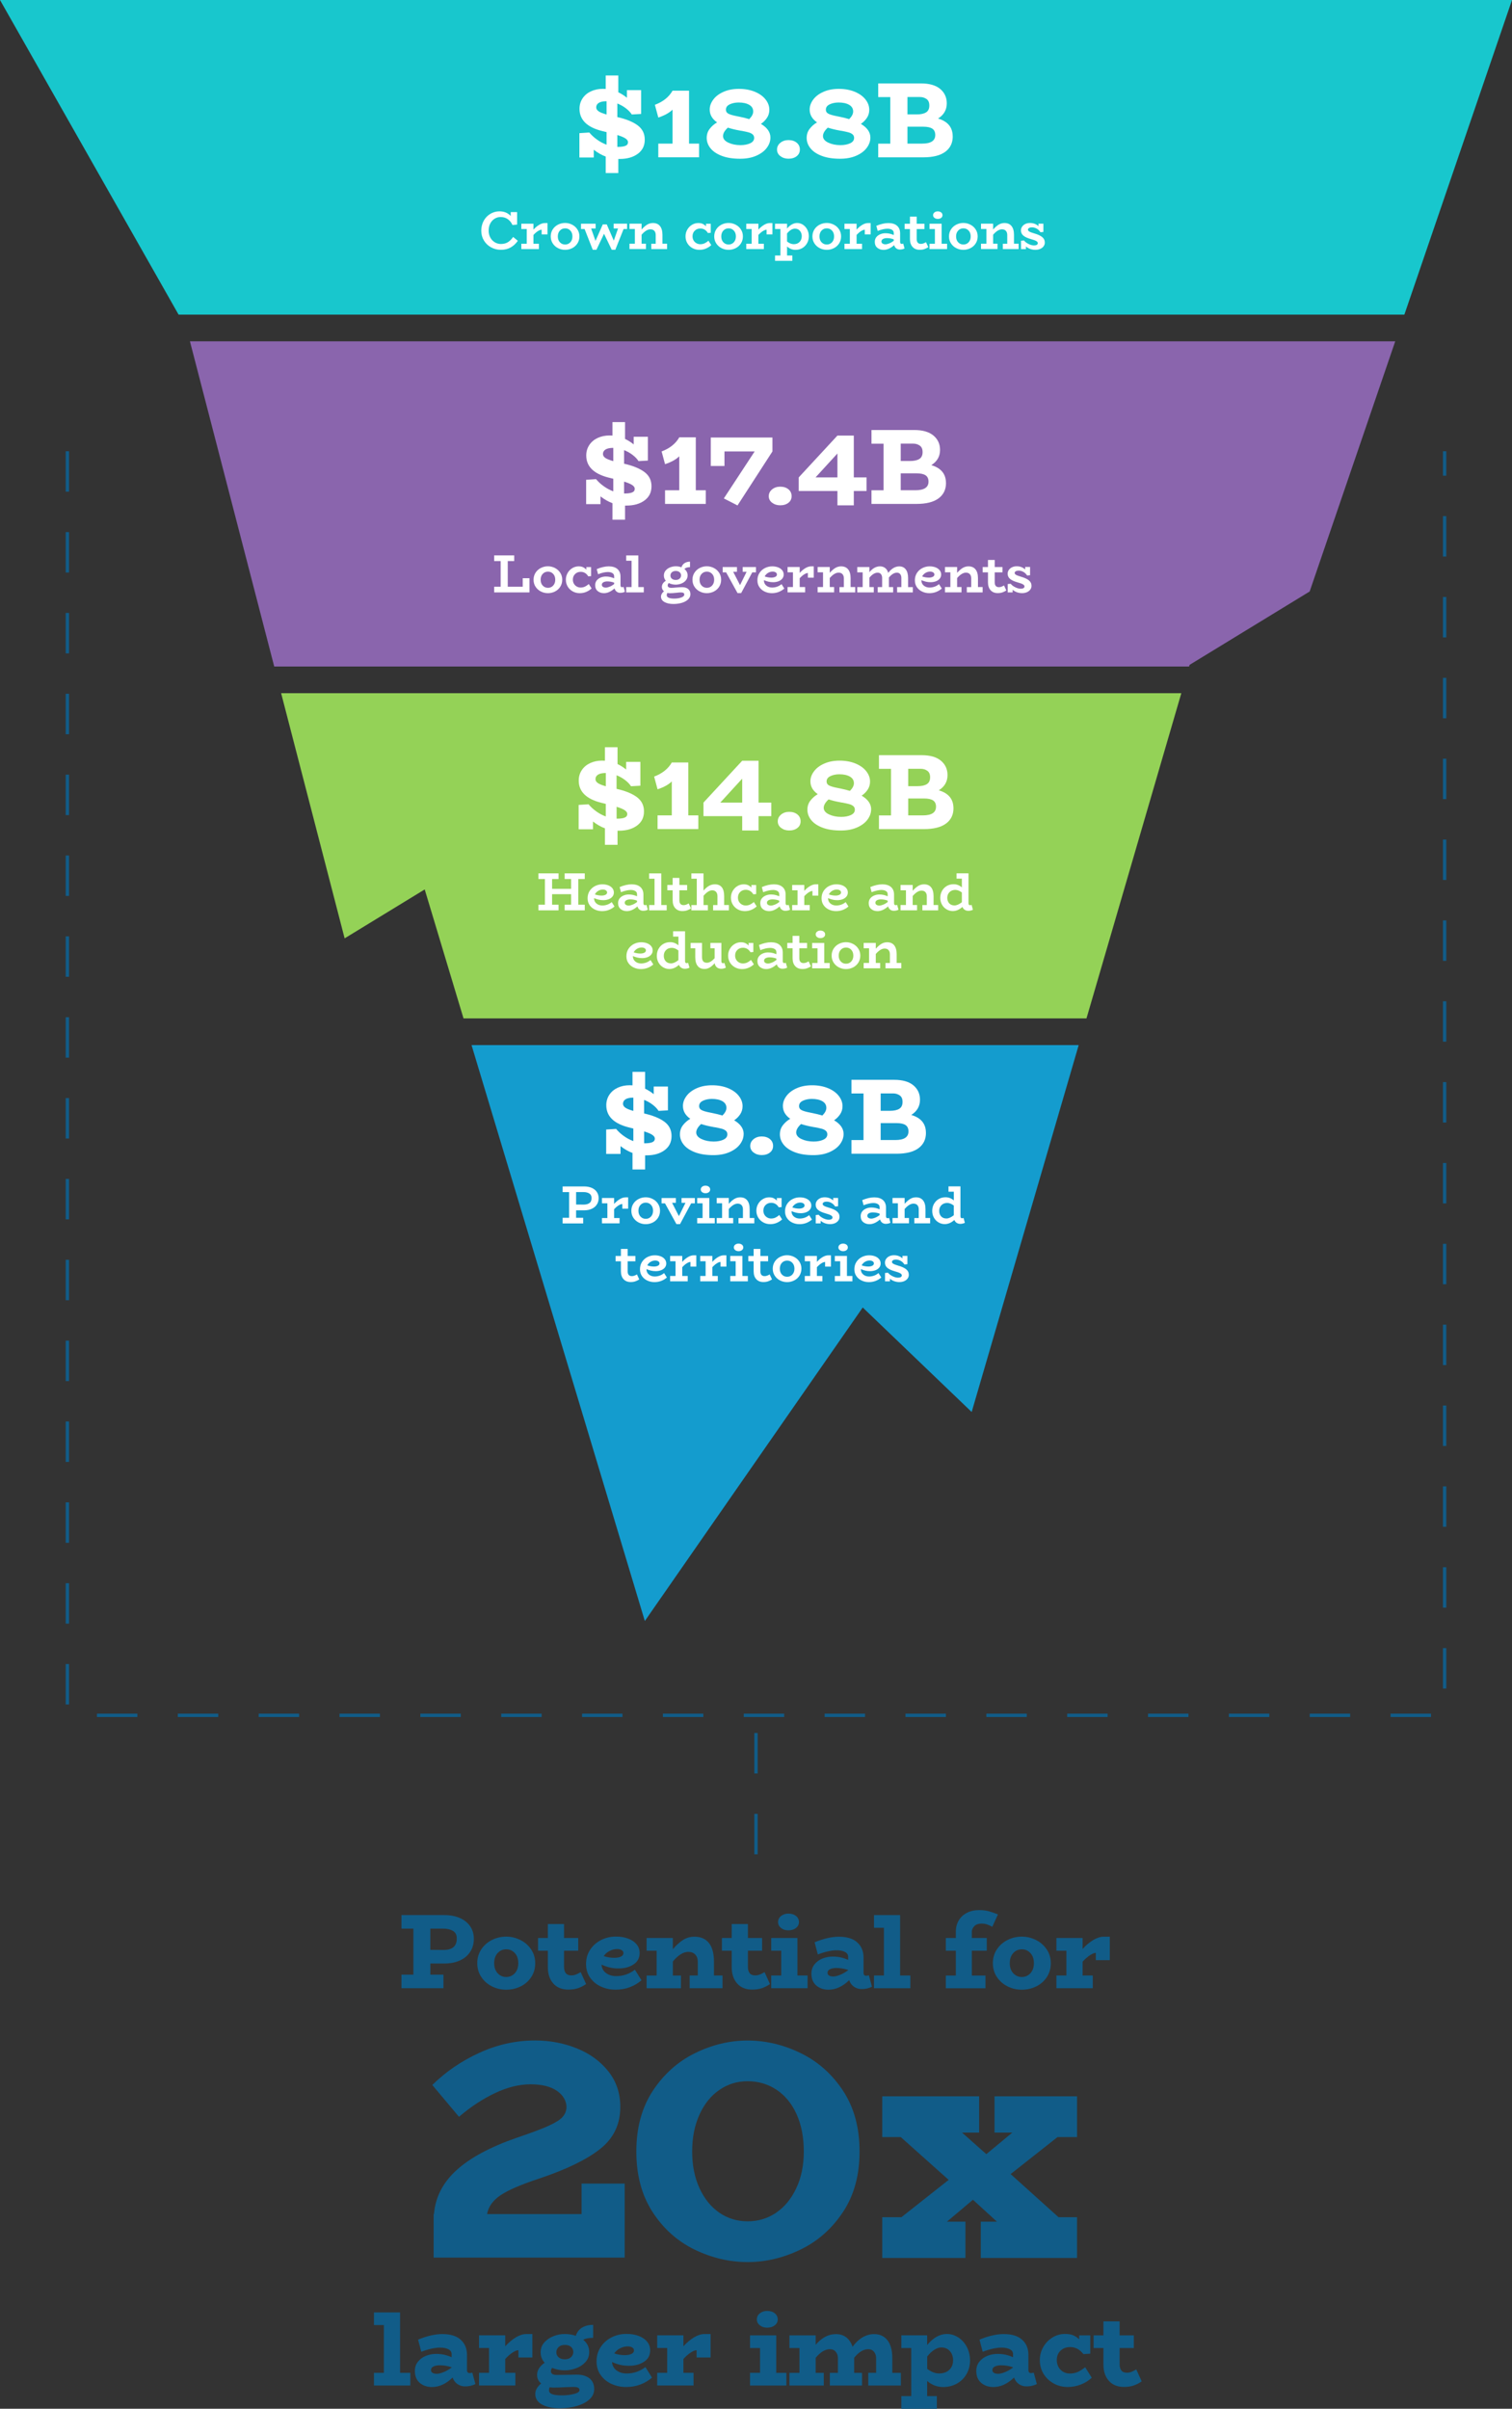 <svg xmlns="http://www.w3.org/2000/svg" id="uuid-09f2daf5-a9d4-47a3-868f-f49f55ef811a" viewBox="0 0 448.82 714.99"><rect x="0" y="0" width="448.82" height="714.99" fill="#333333" stroke="none"/><polygon points="448.82 0 0 0 53.01 93.39 416.87 93.39 448.82 0" fill="#18c7cd"></polygon><polygon points="102.3 278.53 126.07 264.01 137.59 302.29 322.51 302.29 350.66 205.76 83.45 205.76 102.3 278.53" fill="#94d257"></polygon><polygon points="191.41 481.16 256.09 388.1 288.43 419.12 320.2 310.21 139.97 310.21 191.41 481.16" fill="#149cce"></polygon><polygon points="388.76 175.57 414.16 101.31 56.38 101.31 81.4 197.84 352.97 197.84 353.12 197.35 388.76 175.57" fill="#8a65ad"></polygon><path d="M197.21,332.95c1.42,1.05,2.13,2.46,2.13,4.26s-.68,3.17-2.05,4.19c-1.37,1.02-3.16,1.54-5.38,1.54h-.42v4.19h-3.74v-4.9c-1.17-.43-2.36-1.1-3.55-2.02v2.3h-4.26v-7.23l2.94-.19c.66.79,1.43,1.5,2.32,2.13.88.63,1.82,1.13,2.8,1.49v-3.74c.15.04-.33-.07-1.44-.35-4.39-1.13-6.59-3.32-6.59-6.56,0-1.15.3-2.18.9-3.09.6-.91,1.42-1.6,2.48-2.1,1.06-.49,2.23-.74,3.54-.74.38,0,.67.01.86.03v-4h3.74v4.99c.96.47,1.81,1.01,2.56,1.63v-2.27h4.22v7.07l-2.78.16c-.41-.64-.99-1.25-1.76-1.84-.77-.59-1.61-1.06-2.53-1.42v4.03c2.58.58,4.58,1.39,6,2.43ZM185.62,328.79c.46.32,1.25.64,2.38.96v-3.94c-1.02,0-1.79.16-2.3.48-.51.32-.77.77-.77,1.34,0,.45.23.83.69,1.15ZM193.59,339.05c.52-.2.79-.57.79-1.1,0-.38-.25-.75-.75-1.09-.5-.34-1.31-.68-2.42-1.02v3.52h.19c.94,0,1.67-.1,2.19-.3Z" fill="#fff"></path><path d="M220.74,336.6c0,1.07-.36,2.08-1.07,3.04-.71.96-1.75,1.74-3.12,2.34s-2.96.9-4.8.9c-2.13,0-3.95-.28-5.44-.85s-2.61-1.32-3.36-2.26c-.75-.94-1.12-1.96-1.12-3.07,0-1.02.29-1.92.88-2.69.59-.77,1.32-1.41,2.19-1.92-1.45-1.02-2.18-2.29-2.18-3.81,0-1.02.35-2.01,1.06-2.96.7-.95,1.72-1.72,3.04-2.3,1.32-.59,2.85-.88,4.58-.88s3.34.29,4.72.86c1.38.58,2.44,1.34,3.18,2.29.75.95,1.12,1.97,1.12,3.06,0,.9-.24,1.7-.7,2.4s-1.07,1.3-1.79,1.79c1.88,1.11,2.82,2.46,2.82,4.06ZM214.71,338.3c.8-.36,1.2-.9,1.2-1.6,0-.45-.15-.8-.46-1.06-.31-.26-.69-.45-1.15-.58s-1.14-.28-2.03-.45c-.34-.04-.6-.08-.77-.13-1.19-.21-2.32-.49-3.39-.83-.96.88-1.44,1.71-1.44,2.5s.52,1.46,1.57,1.95c1.04.49,2.25.74,3.62.74,1.11,0,2.06-.18,2.86-.54ZM208.68,326.73c-.77.35-1.15.88-1.15,1.58,0,.58.28.99.83,1.25.55.26,1.39.49,2.5.7l.77.16c.9.17,1.83.41,2.82.7.79-.79,1.18-1.55,1.18-2.27,0-.85-.39-1.51-1.18-1.97-.79-.46-1.84-.69-3.14-.69-.98,0-1.86.18-2.62.53Z" fill="#fff"></path><path d="M223.69,342.1c-.66-.51-.99-1.16-.99-1.95s.33-1.48.99-2.02c.66-.53,1.46-.8,2.4-.8,1,0,1.82.26,2.45.78.63.52.94,1.2.94,2.03s-.31,1.47-.94,1.97c-.63.5-1.45.75-2.45.75-.94,0-1.74-.26-2.4-.77Z" fill="#fff"></path><path d="M250.41,336.6c0,1.07-.36,2.08-1.07,3.04-.71.96-1.76,1.74-3.12,2.34s-2.96.9-4.8.9c-2.13,0-3.95-.28-5.44-.85s-2.61-1.32-3.36-2.26c-.75-.94-1.12-1.96-1.12-3.07,0-1.02.29-1.92.88-2.69.59-.77,1.32-1.41,2.19-1.92-1.45-1.02-2.18-2.29-2.18-3.81,0-1.02.35-2.01,1.06-2.96.7-.95,1.72-1.72,3.04-2.3,1.32-.59,2.85-.88,4.58-.88s3.34.29,4.72.86,2.44,1.34,3.18,2.29c.75.95,1.12,1.97,1.12,3.06,0,.9-.24,1.7-.71,2.4-.47.7-1.07,1.3-1.79,1.79,1.88,1.11,2.82,2.46,2.82,4.06ZM244.38,338.3c.8-.36,1.2-.9,1.2-1.6,0-.45-.16-.8-.46-1.06-.31-.26-.69-.45-1.15-.58s-1.14-.28-2.03-.45c-.34-.04-.6-.08-.77-.13-1.19-.21-2.33-.49-3.39-.83-.96.88-1.44,1.71-1.44,2.5s.52,1.46,1.57,1.95c1.04.49,2.25.74,3.62.74,1.11,0,2.06-.18,2.86-.54ZM238.34,326.73c-.77.35-1.15.88-1.15,1.58,0,.58.28.99.83,1.25s1.39.49,2.5.7l.77.16c.9.17,1.83.41,2.82.7.79-.79,1.18-1.55,1.18-2.27,0-.85-.39-1.51-1.18-1.97-.79-.46-1.83-.69-3.14-.69-.98,0-1.86.18-2.62.53Z" fill="#fff"></path><path d="M274.86,336.25c0,1.96-.75,3.49-2.24,4.58-1.49,1.09-3.66,1.63-6.5,1.63h-13.38v-4.06h3.58v-13.82h-3.58v-4.06h12.67c2.5,0,4.4.54,5.71,1.63,1.31,1.09,1.97,2.52,1.97,4.29,0,1.92-.87,3.42-2.59,4.51,2.9.85,4.35,2.62,4.35,5.31ZM261.42,324.57v5.15h2.75c1.22,0,2.14-.2,2.78-.61.64-.4.96-1.08.96-2.02s-.28-1.54-.83-1.94c-.56-.39-1.21-.59-1.95-.59h-3.71ZM269.67,335.83c0-.85-.29-1.48-.86-1.87-.58-.39-1.47-.59-2.69-.59h-4.7v5.02h4.35c2.6,0,3.9-.85,3.9-2.56Z" fill="#fff"></path><path d="M189.03,236.59c1.42,1.05,2.13,2.46,2.13,4.26s-.68,3.17-2.05,4.19c-1.37,1.02-3.16,1.54-5.38,1.54h-.42v4.19h-3.74v-4.9c-1.17-.43-2.36-1.1-3.55-2.02v2.3h-4.26v-7.23l2.94-.19c.66.79,1.43,1.5,2.32,2.13.88.63,1.82,1.13,2.8,1.49v-3.74c.15.04-.33-.07-1.44-.35-4.39-1.13-6.59-3.32-6.59-6.56,0-1.15.3-2.18.9-3.09.6-.91,1.42-1.6,2.48-2.1,1.06-.49,2.23-.74,3.54-.74.38,0,.67.01.86.03v-4h3.74v4.99c.96.47,1.81,1.01,2.56,1.63v-2.27h4.22v7.07l-2.78.16c-.41-.64-.99-1.25-1.76-1.84-.77-.59-1.61-1.06-2.53-1.42v4.03c2.58.58,4.58,1.39,6,2.43ZM177.45,232.43c.46.32,1.25.64,2.38.96v-3.94c-1.02,0-1.79.16-2.3.48-.51.32-.77.77-.77,1.34,0,.45.23.83.69,1.15ZM185.41,242.69c.52-.2.79-.57.79-1.1,0-.38-.25-.75-.75-1.09-.5-.34-1.31-.68-2.42-1.02v3.52h.19c.94,0,1.67-.1,2.19-.3Z" fill="#fff"></path><path d="M207.29,242.03v4.06h-12.1v-4.06h4.22v-10.08c-.94.94-2.35,1.72-4.22,2.34l-1.02-3.78c2.41-.9,4.16-2.29,5.25-4.19h4.9v15.71h2.98Z" fill="#fff"></path><path d="M228.95,242.26h-3.78v4.26h-4.86v-4.26h-11.49v-4.03l11.49-12.42h4.86v12.42h3.78v4.03ZM220.31,238.23v-7.1l-6.5,7.1h6.5Z" fill="#fff"></path><path d="M231.86,245.75c-.66-.51-.99-1.16-.99-1.95s.33-1.48.99-2.02,1.46-.8,2.4-.8c1,0,1.82.26,2.45.78.63.52.94,1.2.94,2.03s-.31,1.47-.94,1.97c-.63.5-1.45.75-2.45.75-.94,0-1.74-.26-2.4-.77Z" fill="#fff"></path><path d="M258.58,240.24c0,1.07-.36,2.08-1.07,3.04-.71.96-1.75,1.74-3.12,2.34s-2.96.9-4.8.9c-2.13,0-3.95-.28-5.44-.85s-2.61-1.32-3.36-2.26c-.75-.94-1.12-1.96-1.12-3.07,0-1.02.29-1.92.88-2.69.59-.77,1.32-1.41,2.19-1.92-1.45-1.02-2.18-2.29-2.18-3.81,0-1.02.35-2.01,1.06-2.96.7-.95,1.72-1.72,3.04-2.3,1.32-.59,2.85-.88,4.58-.88s3.34.29,4.72.86c1.38.58,2.44,1.34,3.18,2.29.75.95,1.12,1.97,1.12,3.06,0,.9-.24,1.7-.7,2.4s-1.07,1.3-1.79,1.79c1.88,1.11,2.82,2.46,2.82,4.06ZM252.55,241.94c.8-.36,1.2-.9,1.2-1.6,0-.45-.15-.8-.46-1.06-.31-.26-.69-.45-1.15-.58s-1.14-.28-2.03-.45c-.34-.04-.6-.08-.77-.13-1.19-.21-2.32-.49-3.39-.83-.96.88-1.44,1.71-1.44,2.5s.52,1.46,1.57,1.95c1.04.49,2.25.74,3.62.74,1.11,0,2.06-.18,2.86-.54ZM246.52,230.37c-.77.35-1.15.88-1.15,1.58,0,.58.28.99.83,1.25.55.26,1.39.49,2.5.7l.77.16c.9.17,1.83.41,2.82.7.79-.79,1.18-1.55,1.18-2.27,0-.85-.39-1.51-1.18-1.97-.79-.46-1.84-.69-3.14-.69-.98,0-1.86.18-2.62.53Z" fill="#fff"></path><path d="M283.03,239.89c0,1.96-.75,3.49-2.24,4.58-1.49,1.09-3.66,1.63-6.5,1.63h-13.38v-4.06h3.58v-13.82h-3.58v-4.06h12.67c2.5,0,4.4.54,5.71,1.63,1.31,1.09,1.97,2.52,1.97,4.29,0,1.92-.86,3.42-2.59,4.51,2.9.85,4.35,2.62,4.35,5.31ZM269.59,228.21v5.15h2.75c1.22,0,2.14-.2,2.79-.61.64-.4.96-1.08.96-2.02s-.28-1.54-.83-1.94c-.55-.39-1.21-.59-1.95-.59h-3.71ZM277.85,239.47c0-.85-.29-1.48-.86-1.87-.58-.39-1.47-.59-2.69-.59h-4.71v5.02h4.35c2.6,0,3.9-.85,3.9-2.56Z" fill="#fff"></path><path d="M191.26,140.08c1.42,1.05,2.13,2.46,2.13,4.26s-.68,3.17-2.05,4.19c-1.37,1.02-3.16,1.54-5.38,1.54h-.42v4.19h-3.74v-4.9c-1.17-.43-2.36-1.1-3.55-2.02v2.3h-4.26v-7.23l2.94-.19c.66.79,1.43,1.5,2.32,2.13.88.63,1.82,1.13,2.8,1.49v-3.74c.15.04-.33-.07-1.44-.35-4.4-1.13-6.59-3.32-6.59-6.56,0-1.15.3-2.18.9-3.09.6-.91,1.42-1.6,2.48-2.1,1.06-.49,2.23-.74,3.54-.74.38,0,.67.01.86.03v-4h3.74v4.99c.96.47,1.81,1.01,2.56,1.63v-2.27h4.22v7.07l-2.78.16c-.41-.64-.99-1.25-1.76-1.84-.77-.59-1.61-1.06-2.53-1.42v4.03c2.58.58,4.58,1.39,6,2.43ZM179.67,135.92c.46.32,1.25.64,2.38.96v-3.94c-1.02,0-1.79.16-2.3.48-.51.32-.77.77-.77,1.34,0,.45.23.83.69,1.15ZM187.64,146.17c.52-.2.78-.57.78-1.1,0-.38-.25-.75-.75-1.09-.5-.34-1.31-.68-2.42-1.02v3.52h.19c.94,0,1.67-.1,2.19-.3Z" fill="#fff"></path><path d="M209.51,145.52v4.06h-12.1v-4.06h4.22v-10.08c-.94.94-2.35,1.72-4.22,2.34l-1.02-3.78c2.41-.9,4.16-2.29,5.25-4.19h4.9v15.71h2.98Z" fill="#fff"></path><path d="M229.29,129.87v4.13l-10.37,16.03-4.06-2.08,9.15-13.95h-8.96v4.32h-4.06v-8.45h18.3Z" fill="#fff"></path><path d="M229.19,149.23c-.66-.51-.99-1.16-.99-1.95s.33-1.48.99-2.02c.66-.53,1.46-.8,2.4-.8,1,0,1.82.26,2.45.78.63.52.94,1.2.94,2.03s-.31,1.47-.94,1.97c-.63.5-1.45.75-2.45.75-.94,0-1.74-.26-2.4-.77Z" fill="#fff"></path><path d="M257.22,145.74h-3.78v4.26h-4.86v-4.26h-11.49v-4.03l11.49-12.42h4.86v12.42h3.78v4.03ZM248.58,141.71v-7.1l-6.5,7.1h6.5Z" fill="#fff"></path><path d="M280.81,143.37c0,1.96-.75,3.49-2.24,4.58-1.49,1.09-3.66,1.63-6.5,1.63h-13.38v-4.06h3.58v-13.82h-3.58v-4.06h12.67c2.5,0,4.4.54,5.71,1.63,1.31,1.09,1.97,2.52,1.97,4.29,0,1.92-.86,3.42-2.59,4.51,2.9.85,4.35,2.62,4.35,5.31ZM267.37,131.69v5.15h2.75c1.21,0,2.14-.2,2.78-.61.64-.4.96-1.08.96-2.02s-.28-1.54-.83-1.94c-.56-.39-1.21-.59-1.95-.59h-3.71ZM275.62,142.96c0-.85-.29-1.48-.86-1.87-.58-.39-1.47-.59-2.69-.59h-4.7v5.02h4.35c2.6,0,3.9-.85,3.9-2.56Z" fill="#fff"></path><path d="M189.26,37.19c1.42,1.05,2.13,2.46,2.13,4.26s-.68,3.17-2.05,4.19c-1.37,1.02-3.16,1.54-5.38,1.54h-.42v4.19h-3.74v-4.9c-1.17-.43-2.36-1.1-3.55-2.02v2.3h-4.26v-7.23l2.94-.19c.66.79,1.43,1.5,2.32,2.13.88.63,1.82,1.13,2.8,1.49v-3.74c.15.04-.33-.07-1.44-.35-4.4-1.13-6.59-3.32-6.59-6.56,0-1.15.3-2.18.9-3.09.6-.91,1.42-1.6,2.48-2.1,1.06-.49,2.23-.74,3.54-.74.38,0,.67.01.86.03v-4h3.74v4.99c.96.47,1.81,1.01,2.56,1.63v-2.27h4.22v7.07l-2.78.16c-.41-.64-.99-1.25-1.76-1.84-.77-.59-1.61-1.06-2.53-1.42v4.03c2.58.58,4.58,1.39,6,2.43ZM177.67,33.03c.46.32,1.25.64,2.38.96v-3.94c-1.02,0-1.79.16-2.3.48-.51.32-.77.77-.77,1.34,0,.45.23.83.69,1.15ZM185.64,43.29c.52-.2.78-.57.78-1.1,0-.38-.25-.75-.75-1.09-.5-.34-1.31-.68-2.42-1.02v3.52h.19c.94,0,1.67-.1,2.19-.3Z" fill="#fff"></path><path d="M207.51,42.63v4.06h-12.1v-4.06h4.22v-10.08c-.94.94-2.35,1.72-4.22,2.34l-1.02-3.78c2.41-.9,4.16-2.29,5.25-4.19h4.9v15.71h2.98Z" fill="#fff"></path><path d="M228.69,40.84c0,1.07-.36,2.08-1.07,3.04-.71.96-1.76,1.74-3.12,2.34s-2.96.9-4.8.9c-2.13,0-3.95-.28-5.44-.85s-2.61-1.32-3.36-2.26c-.75-.94-1.12-1.96-1.12-3.07,0-1.02.29-1.92.88-2.69.59-.77,1.32-1.41,2.19-1.92-1.45-1.02-2.18-2.29-2.18-3.81,0-1.02.35-2.01,1.06-2.96.7-.95,1.72-1.72,3.04-2.3,1.32-.59,2.85-.88,4.58-.88s3.34.29,4.72.86,2.44,1.34,3.18,2.29c.75.95,1.12,1.97,1.12,3.06,0,.9-.24,1.7-.71,2.4-.47.7-1.07,1.3-1.79,1.79,1.88,1.11,2.82,2.46,2.82,4.06ZM222.66,42.54c.8-.36,1.2-.9,1.2-1.6,0-.45-.16-.8-.46-1.06-.31-.26-.69-.45-1.15-.58s-1.14-.28-2.03-.45c-.34-.04-.6-.08-.77-.13-1.19-.21-2.33-.49-3.39-.83-.96.88-1.44,1.71-1.44,2.5s.52,1.46,1.57,1.95c1.04.49,2.25.74,3.62.74,1.11,0,2.06-.18,2.86-.54ZM216.63,30.97c-.77.35-1.15.88-1.15,1.58,0,.58.28.99.83,1.25s1.39.49,2.5.7l.77.16c.9.17,1.83.41,2.82.7.79-.79,1.18-1.55,1.18-2.27,0-.85-.39-1.51-1.18-1.97-.79-.46-1.83-.69-3.14-.69-.98,0-1.86.18-2.62.53Z" fill="#fff"></path><path d="M231.64,46.35c-.66-.51-.99-1.16-.99-1.95s.33-1.48.99-2.02c.66-.53,1.46-.8,2.4-.8,1,0,1.82.26,2.45.78.63.52.94,1.2.94,2.03s-.32,1.47-.94,1.97-1.45.75-2.45.75c-.94,0-1.74-.26-2.4-.77Z" fill="#fff"></path><path d="M258.36,40.84c0,1.07-.36,2.08-1.07,3.04s-1.75,1.74-3.12,2.34-2.97.9-4.8.9c-2.13,0-3.95-.28-5.44-.85-1.49-.56-2.61-1.32-3.36-2.26-.75-.94-1.12-1.96-1.12-3.07,0-1.02.29-1.92.88-2.69.59-.77,1.32-1.41,2.19-1.92-1.45-1.02-2.18-2.29-2.18-3.81,0-1.02.35-2.01,1.05-2.96.71-.95,1.72-1.72,3.04-2.3,1.32-.59,2.85-.88,4.58-.88s3.34.29,4.72.86c1.38.58,2.44,1.34,3.18,2.29.75.95,1.12,1.97,1.12,3.06,0,.9-.23,1.7-.7,2.4s-1.07,1.3-1.79,1.79c1.88,1.11,2.82,2.46,2.82,4.06ZM252.33,42.54c.8-.36,1.2-.9,1.2-1.6,0-.45-.16-.8-.46-1.06-.31-.26-.69-.45-1.15-.58-.46-.13-1.14-.28-2.03-.45-.34-.04-.6-.08-.77-.13-1.2-.21-2.33-.49-3.39-.83-.96.88-1.44,1.71-1.44,2.5s.52,1.46,1.57,1.95c1.04.49,2.25.74,3.62.74,1.11,0,2.06-.18,2.86-.54ZM246.3,30.97c-.77.35-1.15.88-1.15,1.58,0,.58.28.99.83,1.25s1.39.49,2.5.7l.77.16c.9.17,1.83.41,2.82.7.79-.79,1.18-1.55,1.18-2.27,0-.85-.4-1.51-1.18-1.97-.79-.46-1.83-.69-3.14-.69-.98,0-1.86.18-2.62.53Z" fill="#fff"></path><path d="M282.81,40.49c0,1.96-.75,3.49-2.24,4.58-1.49,1.09-3.66,1.63-6.5,1.63h-13.38v-4.06h3.58v-13.82h-3.58v-4.06h12.67c2.5,0,4.4.54,5.71,1.63,1.31,1.09,1.97,2.52,1.97,4.29,0,1.92-.86,3.42-2.59,4.51,2.9.85,4.35,2.62,4.35,5.31ZM269.37,28.81v5.15h2.75c1.21,0,2.14-.2,2.78-.61.64-.4.96-1.08.96-2.02s-.28-1.54-.83-1.94c-.56-.39-1.21-.59-1.95-.59h-3.71ZM277.62,40.07c0-.85-.29-1.48-.86-1.87-.58-.39-1.47-.59-2.69-.59h-4.7v5.02h4.35c2.6,0,3.9-.85,3.9-2.56Z" fill="#fff"></path><path d="M153.72,71.46c-.57.83-1.27,1.49-2.1,1.97s-1.81.72-2.92.72-2.06-.25-2.95-.74-1.59-1.17-2.11-2.03c-.52-.86-.78-1.83-.78-2.9s.25-2.1.74-2.98c.49-.87,1.15-1.55,1.98-2.04.83-.48,1.72-.73,2.68-.73,1.38,0,2.49.46,3.34,1.38v-1.15h1.9v3.7l-1.38.13c-.33-.73-.79-1.3-1.38-1.73s-1.31-.64-2.18-.64c-.61,0-1.18.16-1.72.49-.54.33-.97.79-1.3,1.41-.33.61-.49,1.33-.49,2.14,0,.75.16,1.42.48,2.02.32.6.76,1.08,1.31,1.42s1.17.52,1.84.52c.83,0,1.53-.18,2.1-.54.57-.36,1.08-.87,1.54-1.54l1.38,1.12Z" fill="#fff"></path><path d="M162.52,66.21v3.36h-1.74v-1.38c-.31,0-.68.14-1.11.41s-.87.65-1.32,1.14v2.61h1.62v1.58h-5.22v-1.58h1.6v-4.37h-1.6v-1.58h3.6v1.76c.53-.6,1.1-1.07,1.69-1.42.59-.35,1.15-.53,1.69-.53h.8Z" fill="#fff"></path><path d="M165.64,73.66c-.65-.33-1.17-.8-1.57-1.41-.39-.61-.59-1.3-.59-2.08s.2-1.47.59-2.08c.39-.61.92-1.08,1.57-1.41.65-.33,1.35-.5,2.1-.5s1.42.17,2.07.5,1.18.8,1.58,1.41c.4.61.6,1.3.6,2.08s-.19,1.47-.58,2.08c-.39.61-.91,1.08-1.56,1.41-.65.33-1.36.5-2.11.5s-1.45-.17-2.1-.5ZM169.3,71.92c.41-.44.62-1.02.62-1.74s-.21-1.31-.62-1.74c-.41-.44-.93-.66-1.54-.66s-1.15.22-1.56.66c-.41.44-.62,1.02-.62,1.74s.21,1.31.62,1.74c.41.44.93.66,1.56.66s1.13-.22,1.54-.66Z" fill="#fff"></path><path d="M186.15,67.98h-1.04l-2.46,6.16h-1.06l-2.29-4.75-2.26,4.75h-1.09l-2.42-6.16h-1.07v-1.58h4.34v1.42h-1.33l1.3,3.68,2.16-4.9h1.17l2.1,4.83,1.26-3.62h-1.3v-1.42h3.98v1.58Z" fill="#fff"></path><path d="M198.02,72.35v1.58h-4.69v-1.58h1.31v-2.61c0-.51-.14-.92-.41-1.22-.27-.3-.66-.45-1.16-.45-.81,0-1.69.53-2.62,1.6v2.67h1.3v1.58h-4.9v-1.58h1.6v-4.37h-1.6v-1.58h3.6v1.73c.58-.65,1.13-1.13,1.66-1.45.53-.31,1.1-.47,1.7-.47.92,0,1.62.3,2.1.9.49.6.73,1.47.73,2.62v2.62h1.38Z" fill="#fff"></path><path d="M211.14,72.75c-.48.45-1.02.79-1.62,1.04-.6.25-1.24.37-1.92.37-.74,0-1.42-.17-2.05-.51-.63-.34-1.13-.82-1.5-1.42-.37-.61-.56-1.3-.56-2.06,0-.73.17-1.39.52-2s.81-1.09,1.39-1.44c.58-.35,1.21-.53,1.88-.53.51,0,.95.08,1.31.25.36.17.69.41.98.73v-.77h1.41v2.69l-.85.06c-.54-.89-1.29-1.33-2.24-1.33-.67,0-1.23.22-1.66.65-.44.43-.66.98-.66,1.66,0,.46.1.86.31,1.22.21.35.49.63.83.82.35.2.72.3,1.13.31.48,0,.91-.09,1.29-.26.38-.18.77-.43,1.16-.78l.85,1.31Z" fill="#fff"></path><path d="M214.17,73.66c-.65-.33-1.17-.8-1.57-1.41-.39-.61-.59-1.3-.59-2.08s.2-1.47.59-2.08c.39-.61.92-1.08,1.57-1.41.65-.33,1.35-.5,2.1-.5s1.42.17,2.07.5,1.18.8,1.58,1.41c.4.61.6,1.3.6,2.08s-.19,1.47-.58,2.08c-.39.61-.91,1.08-1.56,1.41-.65.33-1.36.5-2.11.5s-1.45-.17-2.1-.5ZM217.82,71.92c.41-.44.62-1.02.62-1.74s-.21-1.31-.62-1.74c-.41-.44-.93-.66-1.54-.66s-1.15.22-1.56.66c-.41.44-.62,1.02-.62,1.74s.21,1.31.62,1.74c.41.44.93.66,1.56.66s1.13-.22,1.54-.66Z" fill="#fff"></path><path d="M229.29,66.21v3.36h-1.74v-1.38c-.31,0-.68.14-1.11.41s-.87.65-1.32,1.14v2.61h1.62v1.58h-5.22v-1.58h1.6v-4.37h-1.6v-1.58h3.6v1.76c.53-.6,1.1-1.07,1.69-1.42.59-.35,1.15-.53,1.69-.53h.8Z" fill="#fff"></path><path d="M238.33,66.7c.53.34.96.81,1.28,1.41.32.6.48,1.28.48,2.02s-.17,1.45-.52,2.06c-.35.62-.82,1.1-1.42,1.45-.6.35-1.28.52-2.02.52-.91,0-1.74-.33-2.5-.99v2.67h1.57v1.58h-5.14v-1.58h1.6v-7.86h-1.6v-1.58h3.57v1.44c.42-.51.88-.91,1.4-1.21.52-.29,1.04-.44,1.58-.44.62,0,1.19.17,1.73.5ZM237.34,71.82c.43-.44.65-1.01.65-1.71,0-.65-.19-1.19-.56-1.61-.37-.42-.86-.63-1.47-.63-.39,0-.79.13-1.2.38-.41.25-.78.61-1.14,1.06v2.37c.68.53,1.35.8,2,.8.71,0,1.29-.22,1.72-.66Z" fill="#fff"></path><path d="M243.32,73.66c-.65-.33-1.17-.8-1.57-1.41-.4-.61-.59-1.3-.59-2.08s.2-1.47.59-2.08c.39-.61.92-1.08,1.57-1.41s1.35-.5,2.1-.5,1.42.17,2.07.5c.66.33,1.18.8,1.58,1.41.4.61.6,1.3.6,2.08s-.2,1.47-.58,2.08c-.39.61-.91,1.08-1.56,1.41s-1.35.5-2.11.5-1.45-.17-2.1-.5ZM246.97,71.92c.41-.44.62-1.02.62-1.74s-.21-1.31-.62-1.74c-.41-.44-.93-.66-1.54-.66s-1.15.22-1.56.66c-.41.44-.62,1.02-.62,1.74s.21,1.31.62,1.74c.41.44.93.66,1.56.66s1.13-.22,1.54-.66Z" fill="#fff"></path><path d="M258.44,66.21v3.36h-1.74v-1.38c-.31,0-.68.14-1.11.41-.43.27-.87.65-1.32,1.14v2.61h1.62v1.58h-5.22v-1.58h1.6v-4.37h-1.6v-1.58h3.6v1.76c.53-.6,1.1-1.07,1.69-1.42.59-.35,1.16-.53,1.69-.53h.8Z" fill="#fff"></path><path d="M268.52,73.73c-.15.1-.35.18-.59.24-.25.06-.52.1-.82.1-.41,0-.76-.11-1.06-.34-.3-.23-.52-.55-.63-.97-1.06.94-2.1,1.41-3.14,1.41-.74,0-1.35-.21-1.86-.62-.5-.41-.75-1-.75-1.77,0-.53.15-.99.45-1.38.3-.38.69-.67,1.18-.87.48-.2,1-.3,1.54-.3.47,0,.9.05,1.28.14s.78.22,1.18.39v-.59c0-.43-.17-.75-.52-.96s-.79-.32-1.34-.32c-.8,0-1.77.22-2.91.66l-.4-1.52c1.29-.54,2.49-.82,3.58-.82s1.98.27,2.58.81c.6.54.9,1.28.9,2.23v2.53c0,.42.16.62.46.62.15,0,.3-.03.45-.1l.4,1.42ZM261.99,72.3c.22.14.5.22.83.22.31,0,.68-.09,1.12-.26.44-.17.89-.43,1.36-.78v-.43c-.65-.25-1.34-.37-2.08-.37-.44.01-.81.1-1.11.26-.3.17-.46.41-.46.73,0,.28.11.49.34.63Z" fill="#fff"></path><path d="M275.57,73.36c-.38.25-.78.44-1.18.58s-.86.21-1.38.21c-.9,0-1.6-.28-2.12-.85-.52-.56-.78-1.35-.78-2.35v-2.96h-1.58v-1.58h1.58v-2.1h2v2.1h2.3v1.58h-2.3v2.98c0,.47.11.82.32,1.06.21.24.52.36.91.36.27,0,.52-.04.75-.13.23-.08.5-.21.78-.38l.69,1.49Z" fill="#fff"></path><path d="M281.13,72.35v1.58h-5.22v-1.58h1.6v-4.37h-1.6v-1.58h3.6v5.95h1.62ZM277.37,64.66c-.27-.21-.4-.47-.4-.78,0-.33.13-.6.4-.82s.6-.32.99-.32c.42,0,.75.11,1.02.32s.39.49.39.82-.13.58-.39.79-.6.31-1.02.31c-.39,0-.73-.11-.99-.32Z" fill="#fff"></path><path d="M283.86,73.66c-.65-.33-1.17-.8-1.57-1.41-.4-.61-.59-1.3-.59-2.08s.2-1.47.59-2.08c.39-.61.92-1.08,1.57-1.41s1.35-.5,2.1-.5,1.42.17,2.07.5c.66.33,1.18.8,1.58,1.41.4.61.6,1.3.6,2.08s-.2,1.47-.58,2.08c-.39.61-.91,1.08-1.56,1.41s-1.35.5-2.11.5-1.45-.17-2.1-.5ZM287.52,71.92c.41-.44.62-1.02.62-1.74s-.21-1.31-.62-1.74c-.41-.44-.93-.66-1.54-.66s-1.15.22-1.56.66c-.41.44-.62,1.02-.62,1.74s.21,1.31.62,1.74c.41.44.93.66,1.56.66s1.13-.22,1.54-.66Z" fill="#fff"></path><path d="M302.37,72.35v1.58h-4.69v-1.58h1.31v-2.61c0-.51-.14-.92-.41-1.22-.27-.3-.66-.45-1.16-.45-.81,0-1.69.53-2.62,1.6v2.67h1.3v1.58h-4.9v-1.58h1.6v-4.37h-1.6v-1.58h3.6v1.73c.58-.65,1.13-1.13,1.66-1.45.53-.31,1.1-.47,1.7-.47.92,0,1.62.3,2.1.9.49.6.73,1.47.73,2.62v2.62h1.38Z" fill="#fff"></path><path d="M309.36,70.37c.52.42.78.96.78,1.63,0,.42-.12.79-.37,1.12s-.58.59-1.01.77c-.43.18-.9.27-1.42.27s-1.04-.09-1.52-.26c-.48-.17-.91-.42-1.28-.74v.78h-1.46v-2.48l.88-.08c.32.41.77.75,1.36,1.04.59.29,1.13.43,1.63.43.35,0,.62-.06.82-.18.19-.12.29-.29.29-.5,0-.23-.15-.44-.46-.62-.3-.18-.85-.38-1.62-.59-.96-.27-1.69-.6-2.18-1-.49-.4-.74-.92-.74-1.56,0-.41.11-.78.34-1.11.22-.34.54-.6.94-.8.41-.2.87-.3,1.41-.3.99,0,1.83.31,2.51.94v-.74h1.46v2.46l-.88.08c-.29-.46-.66-.82-1.11-1.07s-.93-.38-1.42-.38c-.34,0-.62.06-.84.19s-.33.29-.33.5c0,.22.15.42.44.58.29.17.81.35,1.54.57.97.28,1.71.62,2.23,1.04Z" fill="#fff"></path><path d="M157.17,171.63v4.21h-10.48v-1.68h1.92v-7.62h-1.92v-1.68h5.95v1.68h-1.92v7.62h4.45v-2.53h2Z" fill="#fff"></path><path d="M160.54,175.57c-.65-.33-1.17-.8-1.57-1.41-.4-.61-.59-1.3-.59-2.08s.2-1.47.59-2.08c.39-.61.92-1.08,1.57-1.41s1.35-.5,2.1-.5,1.42.17,2.07.5c.66.33,1.18.8,1.58,1.41.4.61.6,1.3.6,2.08s-.2,1.47-.58,2.08c-.39.61-.91,1.08-1.56,1.41s-1.35.5-2.11.5-1.45-.17-2.1-.5ZM164.2,173.82c.41-.44.62-1.02.62-1.74s-.21-1.31-.62-1.74c-.41-.44-.93-.66-1.54-.66s-1.15.22-1.56.66c-.41.44-.62,1.02-.62,1.74s.21,1.31.62,1.74c.41.44.93.66,1.56.66s1.13-.22,1.54-.66Z" fill="#fff"></path><path d="M175.62,174.66c-.48.45-1.02.79-1.62,1.04s-1.24.37-1.92.37c-.74,0-1.42-.17-2.05-.51-.63-.34-1.13-.82-1.5-1.42-.37-.61-.56-1.3-.56-2.06,0-.73.17-1.39.52-2s.81-1.09,1.39-1.44c.58-.35,1.21-.53,1.88-.53.51,0,.95.08,1.31.25.36.17.69.41.98.73v-.77h1.41v2.69l-.85.06c-.54-.89-1.29-1.33-2.24-1.33-.67,0-1.23.22-1.66.65-.44.43-.66.98-.66,1.66,0,.46.1.86.31,1.22.21.35.49.63.83.82.35.2.72.3,1.13.31.48,0,.91-.09,1.29-.26.38-.18.76-.43,1.16-.78l.85,1.31Z" fill="#fff"></path><path d="M185.52,175.63c-.15.1-.35.18-.59.24-.25.06-.52.1-.82.1-.41,0-.76-.11-1.06-.34-.3-.23-.51-.55-.63-.97-1.06.94-2.1,1.41-3.14,1.41-.74,0-1.36-.21-1.86-.62s-.75-1-.75-1.77c0-.53.15-.99.45-1.38.3-.38.69-.67,1.18-.87.49-.2,1-.3,1.54-.3.47,0,.9.05,1.28.14s.78.22,1.18.39v-.59c0-.43-.17-.75-.52-.96s-.79-.32-1.34-.32c-.8,0-1.77.22-2.91.66l-.4-1.52c1.29-.54,2.49-.82,3.58-.82s1.98.27,2.58.81.9,1.28.9,2.23v2.53c0,.42.15.62.46.62.15,0,.3-.03.45-.1l.4,1.42ZM178.99,174.2c.22.14.5.22.83.22.31,0,.68-.09,1.12-.26.44-.17.89-.43,1.36-.78v-.43c-.65-.25-1.34-.37-2.08-.37-.44.01-.81.1-1.11.26-.3.17-.46.41-.46.73,0,.28.11.49.34.63Z" fill="#fff"></path><path d="M191.1,174.26v1.58h-5.22v-1.58h1.6v-7.81h-1.6v-1.58h3.6v9.39h1.62Z" fill="#fff"></path><path d="M204.27,174.84c.45.36.67.87.67,1.54,0,.59-.23,1.1-.68,1.54-.45.44-1.06.77-1.83,1.01-.77.23-1.62.35-2.54.35-1.08,0-1.96-.19-2.65-.58-.69-.38-1.03-.92-1.03-1.62,0-.55.29-1.08.88-1.57-.42-.35-.62-.78-.62-1.28,0-.74.39-1.35,1.17-1.84-.38-.44-.58-.95-.58-1.55s.18-1.07.53-1.49c.35-.42.8-.73,1.34-.94s1.09-.32,1.65-.32c.62,0,1.18.1,1.7.3.18-.55.5-.97.94-1.25.45-.28.98-.42,1.6-.43v1.63c-.37.01-.7.06-.97.14-.27.08-.5.22-.7.41.64.5.96,1.14.96,1.9,0,.58-.18,1.07-.53,1.49-.35.42-.8.73-1.34.94s-1.1.32-1.66.32c-.77,0-1.46-.16-2.06-.48-.21.23-.32.46-.32.69,0,.26.09.44.28.56.19.12.44.18.76.18.34,0,.83-.03,1.47-.1.73-.06,1.33-.1,1.81-.1.72,0,1.31.18,1.76.54ZM202.24,177.35c.59-.22.88-.5.88-.86,0-.23-.08-.4-.26-.5-.17-.1-.44-.14-.8-.14-.23,0-.65.03-1.25.1-.75.09-1.4.13-1.97.13-.25,0-.49-.03-.74-.08-.13.22-.19.44-.19.66,0,.33.19.58.57.76.38.18.94.26,1.67.26.8,0,1.49-.11,2.08-.33ZM199.45,169.86c-.29.25-.44.58-.44.98s.15.71.44.95c.29.24.67.36,1.14.36s.83-.12,1.13-.38c.29-.25.44-.58.44-.98s-.15-.71-.44-.95c-.29-.24-.67-.36-1.13-.36s-.85.13-1.14.38Z" fill="#fff"></path><path d="M207.71,175.57c-.65-.33-1.17-.8-1.57-1.41-.4-.61-.59-1.3-.59-2.08s.2-1.47.59-2.08c.39-.61.92-1.08,1.57-1.41s1.35-.5,2.1-.5,1.42.17,2.07.5c.66.33,1.18.8,1.58,1.41.4.61.6,1.3.6,2.08s-.2,1.47-.58,2.08c-.39.61-.91,1.08-1.56,1.41s-1.35.5-2.11.5-1.45-.17-2.1-.5ZM211.37,173.82c.41-.44.62-1.02.62-1.74s-.21-1.31-.62-1.74c-.41-.44-.93-.66-1.54-.66s-1.15.22-1.56.66c-.41.44-.62,1.02-.62,1.74s.21,1.31.62,1.74c.41.44.93.66,1.56.66s1.13-.22,1.54-.66Z" fill="#fff"></path><path d="M224.4,169.89h-1.1l-3.3,6.16h-1.07l-3.39-6.16h-1.02v-1.58h4.24v1.42h-1.12l2.03,3.95,1.95-3.95h-1.17v-1.42h3.95v1.58Z" fill="#fff"></path><path d="M232.83,174.69c-1.07.92-2.3,1.38-3.7,1.38-.75,0-1.45-.15-2.1-.45-.66-.3-1.19-.74-1.59-1.31-.41-.58-.61-1.26-.61-2.06s.2-1.56.61-2.18.94-1.11,1.62-1.45,1.39-.51,2.14-.51c.66,0,1.25.1,1.77.3.52.2.92.49,1.22.86.29.37.44.79.44,1.27s-.15.89-.44,1.24c-.29.35-.68.61-1.15.78s-.98.26-1.53.26c-.51,0-.98-.05-1.42-.16-.43-.11-.88-.26-1.34-.45,0,.68.25,1.22.72,1.61.47.39,1.05.58,1.74.58,1.06-.01,1.98-.35,2.78-1.01l.83,1.31ZM227.97,170.06c-.43.26-.76.61-.98,1.05.66.23,1.34.35,2.03.35.48-.01.87-.1,1.16-.26.29-.16.44-.38.44-.67,0-.26-.12-.46-.35-.62s-.54-.24-.93-.24c-.48,0-.94.13-1.37.39Z" fill="#fff"></path><path d="M241.55,168.11v3.36h-1.74v-1.38c-.31,0-.68.14-1.11.41s-.87.65-1.32,1.14v2.61h1.62v1.58h-5.22v-1.58h1.6v-4.37h-1.6v-1.58h3.6v1.76c.53-.6,1.1-1.07,1.69-1.42.59-.35,1.15-.53,1.69-.53h.8Z" fill="#fff"></path><path d="M253.87,174.26v1.58h-4.69v-1.58h1.31v-2.61c0-.51-.14-.92-.41-1.22-.27-.3-.66-.45-1.16-.45-.81,0-1.69.53-2.62,1.6v2.67h1.3v1.58h-4.9v-1.58h1.6v-4.37h-1.6v-1.58h3.6v1.73c.58-.65,1.13-1.13,1.66-1.45.53-.31,1.1-.47,1.7-.47.92,0,1.62.3,2.1.9.49.6.73,1.47.73,2.62v2.62h1.38Z" fill="#fff"></path><path d="M270.96,174.26v1.58h-4.66v-1.58h1.26v-2.7c0-.47-.12-.85-.34-1.14-.23-.29-.56-.43-.98-.43-.8,0-1.59.48-2.38,1.44v2.83h1.26v1.58h-4.58v-1.58h1.31v-2.7c0-.47-.12-.85-.35-1.14-.23-.29-.57-.43-1.01-.43-.39,0-.8.13-1.21.38-.41.25-.81.62-1.21,1.11v2.78h1.3v1.58h-4.9v-1.58h1.6v-4.37h-1.6v-1.58h3.6v1.55c.45-.57.94-1,1.47-1.3.53-.3,1.09-.45,1.68-.45s1.12.17,1.54.5c.42.33.72.81.9,1.44.46-.62.97-1.1,1.52-1.43s1.14-.5,1.76-.5c.81,0,1.45.29,1.91.88.46.59.7,1.43.7,2.53v2.74h1.39Z" fill="#fff"></path><path d="M279.57,174.69c-1.07.92-2.3,1.38-3.7,1.38-.75,0-1.45-.15-2.1-.45-.66-.3-1.19-.74-1.59-1.31-.41-.58-.61-1.26-.61-2.06s.2-1.56.61-2.18c.4-.62.94-1.11,1.62-1.45s1.39-.51,2.14-.51c.66,0,1.25.1,1.77.3s.92.49,1.22.86c.29.37.44.79.44,1.27s-.15.89-.44,1.24c-.29.35-.68.61-1.15.78s-.98.26-1.53.26c-.51,0-.98-.05-1.42-.16-.43-.11-.88-.26-1.34-.45.01.68.25,1.22.72,1.61.47.39,1.05.58,1.74.58,1.06-.01,1.98-.35,2.78-1.01l.83,1.31ZM274.71,170.06c-.43.26-.76.61-.98,1.05.66.23,1.34.35,2.03.35.48-.01.87-.1,1.16-.26.29-.16.44-.38.44-.67,0-.26-.12-.46-.35-.62-.23-.16-.54-.24-.93-.24-.48,0-.94.13-1.37.39Z" fill="#fff"></path><path d="M291.68,174.26v1.58h-4.69v-1.58h1.31v-2.61c0-.51-.14-.92-.41-1.22-.27-.3-.66-.45-1.16-.45-.81,0-1.69.53-2.62,1.6v2.67h1.3v1.58h-4.9v-1.58h1.6v-4.37h-1.6v-1.58h3.6v1.73c.58-.65,1.13-1.13,1.66-1.45.53-.31,1.1-.47,1.7-.47.92,0,1.62.3,2.1.9.49.6.73,1.47.73,2.62v2.62h1.38Z" fill="#fff"></path><path d="M298.73,175.26c-.38.25-.78.44-1.18.58-.41.14-.86.21-1.38.21-.9,0-1.6-.28-2.12-.85-.52-.56-.78-1.35-.78-2.35v-2.96h-1.58v-1.58h1.58v-2.1h2v2.1h2.3v1.58h-2.3v2.98c0,.47.11.82.32,1.06.21.24.52.36.91.36.27,0,.52-.04.75-.13.23-.08.5-.21.78-.38l.69,1.49Z" fill="#fff"></path><path d="M305.41,172.27c.52.42.78.96.78,1.63,0,.42-.12.79-.37,1.12-.25.33-.58.59-1.01.77-.43.18-.9.27-1.42.27s-1.04-.09-1.52-.26c-.48-.17-.91-.42-1.28-.74v.78h-1.46v-2.48l.88-.08c.32.41.77.75,1.36,1.04.59.29,1.13.43,1.63.43.35,0,.62-.06.82-.18.19-.12.29-.29.29-.5,0-.23-.15-.44-.46-.62-.3-.18-.85-.38-1.62-.59-.96-.27-1.69-.6-2.18-1-.49-.4-.74-.92-.74-1.56,0-.41.11-.78.34-1.11.22-.34.54-.6.94-.8.41-.2.88-.3,1.41-.3.99,0,1.83.31,2.51.94v-.74h1.46v2.46l-.88.08c-.29-.46-.66-.82-1.11-1.07-.45-.26-.93-.38-1.42-.38-.34,0-.62.06-.84.19-.22.13-.33.29-.33.5,0,.22.15.42.44.58.29.17.81.35,1.54.57.97.28,1.71.62,2.23,1.04Z" fill="#fff"></path><path d="M171.66,260.92v7.62h1.92v1.68h-5.97v-1.68h1.92v-3.12h-5.65v3.12h1.92v1.68h-5.97v-1.68h1.92v-7.62h-1.92v-1.68h5.97v1.68h-1.92v2.91h5.65v-2.91h-1.92v-1.68h5.97v1.68h-1.92Z" fill="#fff"></path><path d="M182.42,269.07c-1.07.92-2.3,1.38-3.7,1.38-.75,0-1.45-.15-2.1-.45-.66-.3-1.19-.74-1.59-1.31-.41-.58-.61-1.26-.61-2.06s.2-1.56.61-2.18c.4-.62.94-1.11,1.62-1.45s1.39-.51,2.14-.51c.66,0,1.25.1,1.77.3s.92.49,1.22.86c.29.37.44.79.44,1.27s-.15.89-.44,1.24c-.29.35-.68.61-1.15.78s-.98.26-1.53.26c-.51,0-.98-.05-1.42-.16-.43-.11-.88-.26-1.34-.45,0,.68.25,1.22.72,1.61.47.39,1.05.58,1.74.58,1.06-.01,1.98-.35,2.78-1.01l.83,1.31ZM177.56,264.44c-.43.26-.76.61-.98,1.05.66.23,1.34.35,2.03.35.48-.01.87-.1,1.16-.26.29-.16.44-.38.44-.67,0-.26-.12-.46-.35-.62s-.54-.24-.93-.24c-.48,0-.94.13-1.37.39Z" fill="#fff"></path><path d="M192.32,270.01c-.15.1-.35.18-.59.24-.25.06-.52.1-.82.1-.41,0-.76-.11-1.06-.34-.3-.23-.52-.55-.63-.97-1.06.94-2.1,1.41-3.14,1.41-.74,0-1.35-.21-1.86-.62-.5-.41-.75-1-.75-1.77,0-.53.15-.99.45-1.38.3-.38.69-.67,1.18-.87.48-.2,1-.3,1.54-.3.47,0,.9.05,1.28.14s.78.22,1.18.39v-.59c0-.43-.17-.75-.52-.96s-.79-.32-1.34-.32c-.8,0-1.77.22-2.91.66l-.4-1.52c1.29-.54,2.48-.82,3.58-.82s1.98.27,2.58.81c.6.54.9,1.28.9,2.23v2.53c0,.42.16.62.46.62.15,0,.3-.03.45-.1l.4,1.42ZM185.79,268.58c.22.14.5.22.83.22.31,0,.68-.09,1.12-.26.44-.17.89-.43,1.36-.78v-.43c-.65-.25-1.34-.37-2.08-.37-.44.01-.81.1-1.11.26-.3.17-.46.41-.46.73,0,.28.11.49.34.63Z" fill="#fff"></path><path d="M197.9,268.64v1.58h-5.21v-1.58h1.6v-7.81h-1.6v-1.58h3.6v9.39h1.62Z" fill="#fff"></path><path d="M205.13,269.64c-.38.25-.78.44-1.18.58-.41.14-.86.21-1.38.21-.9,0-1.6-.28-2.12-.85-.52-.56-.78-1.35-.78-2.35v-2.96h-1.58v-1.58h1.58v-2.1h2v2.1h2.3v1.58h-2.3v2.98c0,.47.11.82.32,1.06.21.24.52.36.91.36.27,0,.52-.04.75-.13.23-.08.5-.21.78-.38l.69,1.49Z" fill="#fff"></path><path d="M216.37,268.64v1.58h-4.69v-1.58h1.29v-2.61c0-.54-.13-.97-.41-1.29-.27-.31-.66-.47-1.16-.47-.78,0-1.63.54-2.56,1.62v2.75h1.29v1.58h-4.9v-1.58h1.6v-7.81h-1.6v-1.58h3.6v5.1c.56-.64,1.11-1.11,1.64-1.41.53-.3,1.11-.45,1.75-.45.91,0,1.59.3,2.05.89.46.59.69,1.47.69,2.63v2.62h1.39Z" fill="#fff"></path><path d="M224.62,269.04c-.48.45-1.02.79-1.62,1.04-.6.25-1.24.37-1.92.37-.74,0-1.42-.17-2.05-.51s-1.13-.82-1.5-1.42-.56-1.3-.56-2.06c0-.73.17-1.39.52-2s.81-1.09,1.39-1.44c.58-.35,1.21-.53,1.88-.53.51,0,.95.08,1.31.25.36.17.69.41.98.73v-.77h1.41v2.69l-.85.06c-.54-.89-1.29-1.33-2.24-1.33-.67,0-1.23.22-1.66.65-.44.43-.66.98-.66,1.66,0,.46.1.86.31,1.22.21.35.49.63.83.82.35.2.72.3,1.13.31.48,0,.91-.09,1.29-.26.38-.18.77-.43,1.16-.78l.85,1.31Z" fill="#fff"></path><path d="M234.53,270.01c-.15.1-.35.18-.59.24-.25.06-.52.1-.82.1-.41,0-.76-.11-1.06-.34-.3-.23-.51-.55-.63-.97-1.06.94-2.1,1.41-3.14,1.41-.74,0-1.36-.21-1.86-.62-.5-.41-.75-1-.75-1.77,0-.53.15-.99.45-1.38.3-.38.69-.67,1.18-.87.49-.2,1-.3,1.54-.3.47,0,.9.05,1.28.14s.78.22,1.18.39v-.59c0-.43-.17-.75-.52-.96s-.79-.32-1.34-.32c-.8,0-1.77.22-2.91.66l-.4-1.52c1.29-.54,2.49-.82,3.58-.82s1.98.27,2.58.81c.6.54.9,1.28.9,2.23v2.53c0,.42.15.62.46.62.15,0,.3-.03.45-.1l.4,1.42ZM228,268.58c.22.14.5.22.83.22.31,0,.68-.09,1.12-.26.44-.17.89-.43,1.36-.78v-.43c-.65-.25-1.34-.37-2.08-.37-.44.01-.81.1-1.11.26-.3.17-.46.41-.46.73,0,.28.11.49.34.63Z" fill="#fff"></path><path d="M242.91,262.49v3.36h-1.74v-1.38c-.31,0-.68.14-1.11.41s-.87.65-1.32,1.14v2.61h1.62v1.58h-5.22v-1.58h1.6v-4.37h-1.6v-1.58h3.6v1.76c.53-.6,1.1-1.07,1.69-1.42.59-.35,1.16-.53,1.69-.53h.8Z" fill="#fff"></path><path d="M251.87,269.07c-1.07.92-2.3,1.38-3.7,1.38-.75,0-1.45-.15-2.1-.45-.66-.3-1.19-.74-1.59-1.31-.41-.58-.61-1.26-.61-2.06s.2-1.56.61-2.18.94-1.11,1.62-1.45,1.39-.51,2.14-.51c.66,0,1.25.1,1.77.3.52.2.92.49,1.22.86s.44.79.44,1.27-.15.89-.44,1.24-.68.61-1.15.78-.98.26-1.53.26c-.51,0-.98-.05-1.42-.16-.43-.11-.88-.26-1.34-.45,0,.68.25,1.22.72,1.61.47.39,1.05.58,1.74.58,1.06-.01,1.98-.35,2.78-1.01l.83,1.31ZM247.01,264.44c-.43.26-.76.61-.98,1.05.66.23,1.34.35,2.03.35.48-.01.87-.1,1.16-.26.29-.16.44-.38.44-.67,0-.26-.12-.46-.35-.62s-.54-.24-.93-.24c-.48,0-.94.13-1.37.39Z" fill="#fff"></path><path d="M266.72,270.01c-.15.1-.35.18-.59.24-.25.06-.52.1-.82.1-.41,0-.76-.11-1.06-.34-.3-.23-.51-.55-.63-.97-1.06.94-2.1,1.41-3.14,1.41-.74,0-1.36-.21-1.86-.62-.5-.41-.75-1-.75-1.77,0-.53.15-.99.45-1.38.3-.38.69-.67,1.18-.87.49-.2,1-.3,1.54-.3.47,0,.9.05,1.28.14s.78.22,1.18.39v-.59c0-.43-.17-.75-.52-.96s-.79-.32-1.34-.32c-.8,0-1.77.22-2.91.66l-.4-1.52c1.29-.54,2.49-.82,3.58-.82s1.98.27,2.58.81c.6.54.9,1.28.9,2.23v2.53c0,.42.15.62.46.62.15,0,.3-.03.45-.1l.4,1.42ZM260.19,268.58c.22.14.5.22.83.22.31,0,.68-.09,1.12-.26.44-.17.89-.43,1.36-.78v-.43c-.65-.25-1.34-.37-2.08-.37-.44.01-.81.1-1.11.26-.3.17-.46.41-.46.73,0,.28.11.49.34.63Z" fill="#fff"></path><path d="M278.49,268.64v1.58h-4.69v-1.58h1.31v-2.61c0-.51-.14-.92-.41-1.22-.27-.3-.66-.45-1.16-.45-.81,0-1.69.53-2.62,1.6v2.67h1.3v1.58h-4.9v-1.58h1.6v-4.37h-1.6v-1.58h3.6v1.73c.58-.65,1.13-1.13,1.66-1.45.53-.31,1.1-.47,1.71-.47.92,0,1.62.3,2.1.9.48.6.73,1.47.73,2.62v2.62h1.38Z" fill="#fff"></path><path d="M288.8,270.04c-.16.09-.36.16-.6.22-.24.06-.49.1-.74.1-.42,0-.78-.1-1.09-.3s-.54-.48-.69-.86c-.91.82-1.86,1.23-2.86,1.23-.65,0-1.26-.17-1.83-.5-.57-.34-1.03-.8-1.37-1.4-.34-.6-.51-1.27-.51-2.02s.17-1.46.52-2.08.82-1.1,1.42-1.45c.6-.35,1.28-.52,2.02-.52.91,0,1.72.31,2.45.94v-2.59h-1.58v-1.58h3.55v8.85c0,.41.15.61.45.61.16,0,.31-.03.46-.1l.4,1.44ZM281.77,268.14c.39.42.91.62,1.56.62s1.38-.32,2.19-.96v-2.88c-.67-.51-1.32-.77-1.95-.77-.7,0-1.28.22-1.72.66-.44.44-.66,1.01-.66,1.71,0,.66.2,1.2.58,1.62Z" fill="#fff"></path><path d="M193.94,286.27c-1.07.92-2.3,1.38-3.7,1.38-.75,0-1.45-.15-2.1-.45-.66-.3-1.19-.74-1.59-1.31-.41-.58-.61-1.26-.61-2.06s.2-1.56.61-2.18.94-1.11,1.62-1.45,1.39-.51,2.14-.51c.66,0,1.25.1,1.77.3.52.2.92.49,1.22.86s.44.79.44,1.27-.15.89-.44,1.24-.68.61-1.15.78-.98.26-1.53.26c-.51,0-.98-.05-1.42-.16-.43-.11-.88-.26-1.34-.45,0,.68.25,1.22.72,1.61.47.39,1.05.58,1.74.58,1.06-.01,1.98-.35,2.78-1.01l.83,1.31ZM189.08,281.64c-.43.26-.76.61-.98,1.05.66.23,1.34.35,2.03.35.48-.01.87-.1,1.16-.26.29-.16.44-.38.44-.67,0-.26-.12-.46-.35-.62s-.54-.24-.93-.24c-.48,0-.94.13-1.37.39Z" fill="#fff"></path><path d="M204.66,287.24c-.16.09-.36.16-.6.22s-.49.1-.74.1c-.42,0-.78-.1-1.09-.3-.31-.2-.54-.48-.69-.86-.91.82-1.86,1.23-2.86,1.23-.65,0-1.26-.17-1.83-.5-.57-.34-1.03-.8-1.37-1.4-.34-.6-.51-1.27-.51-2.02s.17-1.46.52-2.08c.35-.62.82-1.1,1.42-1.45.6-.35,1.28-.52,2.02-.52.91,0,1.72.31,2.45.94v-2.59h-1.58v-1.58h3.55v8.85c0,.41.15.61.45.61.16,0,.31-.03.46-.1l.4,1.44ZM197.62,285.34c.39.42.91.62,1.56.62s1.38-.32,2.19-.96v-2.88c-.67-.51-1.32-.77-1.95-.77-.71,0-1.28.22-1.72.66-.44.44-.66,1.01-.66,1.71,0,.66.2,1.2.58,1.62Z" fill="#fff"></path><path d="M215.44,287.24c-.43.21-.88.32-1.34.32-.52,0-.96-.14-1.31-.43s-.57-.69-.64-1.22c-.52.58-1.02,1.01-1.5,1.29-.48.28-.99.42-1.54.42-.88,0-1.55-.3-2.02-.9-.47-.6-.71-1.47-.71-2.62v-2.64h-1.39v-1.58h3.39v4.19c0,.53.11.95.34,1.25.22.3.6.45,1.14.45.7,0,1.46-.45,2.27-1.34v-2.96h-1.26v-1.58h3.26v5.41c0,.41.15.61.46.61.17,0,.32-.03.45-.08l.42,1.42Z" fill="#fff"></path><path d="M223.78,286.24c-.48.45-1.02.79-1.62,1.04-.6.25-1.24.37-1.92.37-.74,0-1.42-.17-2.05-.51-.63-.34-1.13-.82-1.5-1.42-.37-.61-.56-1.3-.56-2.06,0-.73.17-1.39.52-2,.35-.61.81-1.09,1.39-1.44s1.21-.53,1.88-.53c.51,0,.95.08,1.31.25.36.17.69.41.98.73v-.77h1.41v2.69l-.85.06c-.54-.89-1.29-1.33-2.24-1.33-.67,0-1.23.22-1.66.65-.44.43-.66.98-.66,1.66,0,.46.1.86.31,1.22.21.35.48.63.83.82.35.2.72.3,1.13.31.48,0,.91-.09,1.29-.26.38-.18.76-.43,1.16-.78l.85,1.31Z" fill="#fff"></path><path d="M233.68,287.21c-.15.1-.35.18-.59.24-.25.06-.52.1-.82.1-.41,0-.76-.11-1.06-.34-.3-.23-.51-.55-.63-.97-1.06.94-2.1,1.41-3.14,1.41-.74,0-1.36-.21-1.86-.62-.5-.41-.75-1-.75-1.77,0-.53.15-.99.45-1.38.3-.38.69-.67,1.18-.87.49-.2,1-.3,1.54-.3.47,0,.9.05,1.28.14s.78.22,1.18.39v-.59c0-.43-.17-.75-.52-.96s-.79-.32-1.34-.32c-.8,0-1.77.22-2.91.66l-.4-1.52c1.29-.54,2.49-.82,3.58-.82s1.98.27,2.58.81c.6.54.9,1.28.9,2.23v2.53c0,.42.15.62.46.62.15,0,.3-.03.45-.1l.4,1.42ZM227.15,285.78c.22.14.5.22.83.22.31,0,.68-.09,1.12-.26.44-.17.89-.43,1.36-.78v-.43c-.65-.25-1.34-.37-2.08-.37-.44.01-.81.1-1.11.26-.3.17-.46.41-.46.73,0,.28.11.49.34.63Z" fill="#fff"></path><path d="M240.73,286.84c-.38.25-.78.44-1.18.58s-.86.21-1.38.21c-.9,0-1.6-.28-2.12-.85-.52-.56-.78-1.35-.78-2.35v-2.96h-1.58v-1.58h1.58v-2.1h2v2.1h2.3v1.58h-2.3v2.98c0,.47.11.82.32,1.06.21.24.52.36.91.36.27,0,.52-.04.75-.13.23-.08.5-.21.78-.38l.69,1.49Z" fill="#fff"></path><path d="M246.29,285.84v1.58h-5.22v-1.58h1.6v-4.37h-1.6v-1.58h3.6v5.95h1.62ZM242.53,278.14c-.27-.21-.4-.47-.4-.78,0-.33.13-.6.4-.82.27-.21.6-.32.99-.32.42,0,.75.11,1.02.32s.39.49.39.82-.13.58-.39.79-.6.31-1.02.31c-.39,0-.73-.11-.99-.32Z" fill="#fff"></path><path d="M249.02,287.15c-.65-.33-1.17-.8-1.57-1.41-.39-.61-.59-1.3-.59-2.08s.2-1.47.59-2.08c.39-.61.92-1.08,1.57-1.41.65-.33,1.35-.5,2.1-.5s1.42.17,2.07.5,1.18.8,1.58,1.41c.4.61.6,1.3.6,2.08s-.2,1.47-.58,2.08c-.39.61-.91,1.08-1.56,1.41s-1.35.5-2.11.5-1.45-.17-2.1-.5ZM252.68,285.4c.41-.44.62-1.02.62-1.74s-.21-1.31-.62-1.74c-.41-.44-.93-.66-1.54-.66s-1.15.22-1.56.66c-.41.44-.62,1.02-.62,1.74s.21,1.31.62,1.74c.41.44.93.66,1.56.66s1.13-.22,1.54-.66Z" fill="#fff"></path><path d="M267.54,285.84v1.58h-4.69v-1.58h1.31v-2.61c0-.51-.14-.92-.41-1.22-.27-.3-.66-.45-1.16-.45-.81,0-1.69.53-2.62,1.6v2.67h1.3v1.58h-4.9v-1.58h1.6v-4.37h-1.6v-1.58h3.6v1.73c.58-.65,1.13-1.13,1.66-1.45.53-.31,1.1-.47,1.7-.47.92,0,1.62.3,2.1.9.48.6.73,1.47.73,2.62v2.62h1.38Z" fill="#fff"></path><path d="M175.64,352.59c.65.28,1.16.69,1.52,1.22.36.53.54,1.14.54,1.85s-.18,1.34-.54,1.89-.86.97-1.51,1.26c-.65.3-1.41.45-2.27.45h-2.37v2.21h2.1v1.68h-6.1v-1.68h1.92v-7.62h-1.92v-1.68h6.35c.86,0,1.62.14,2.27.42ZM174.94,357.12c.44-.29.66-.79.66-1.5,0-.63-.23-1.08-.68-1.36s-1.02-.42-1.7-.42h-2.21v3.7l2.26.02c.67,0,1.23-.14,1.67-.43Z" fill="#fff"></path><path d="M186.46,355.41v3.36h-1.74v-1.38c-.31,0-.68.14-1.11.41s-.87.65-1.32,1.14v2.61h1.62v1.58h-5.22v-1.58h1.6v-4.37h-1.6v-1.58h3.6v1.76c.53-.6,1.1-1.07,1.69-1.42.59-.35,1.15-.53,1.69-.53h.8Z" fill="#fff"></path><path d="M189.57,362.87c-.65-.33-1.17-.8-1.57-1.41-.4-.61-.59-1.3-.59-2.08s.2-1.47.59-2.08c.39-.61.92-1.08,1.57-1.41s1.35-.5,2.1-.5,1.42.17,2.07.5c.66.33,1.18.8,1.58,1.41.4.61.6,1.3.6,2.08s-.2,1.47-.58,2.08c-.39.61-.91,1.08-1.56,1.41s-1.35.5-2.11.5-1.45-.17-2.1-.5ZM193.23,361.12c.41-.44.62-1.02.62-1.74s-.21-1.31-.62-1.74c-.41-.44-.93-.66-1.54-.66s-1.15.22-1.56.66c-.41.44-.62,1.02-.62,1.74s.21,1.31.62,1.74c.41.44.93.66,1.56.66s1.13-.22,1.54-.66Z" fill="#fff"></path><path d="M206.26,357.19h-1.1l-3.3,6.16h-1.07l-3.39-6.16h-1.02v-1.58h4.24v1.42h-1.12l2.03,3.95,1.95-3.95h-1.17v-1.42h3.95v1.58Z" fill="#fff"></path><path d="M212.17,361.55v1.58h-5.22v-1.58h1.6v-4.37h-1.6v-1.58h3.6v5.95h1.62ZM208.41,353.86c-.27-.21-.4-.47-.4-.78,0-.33.13-.6.4-.82s.6-.32.99-.32c.42,0,.75.11,1.02.32.26.21.39.49.39.82s-.13.58-.39.79c-.26.21-.6.31-1.02.31-.39,0-.73-.11-.99-.32Z" fill="#fff"></path><path d="M223.91,361.55v1.58h-4.69v-1.58h1.31v-2.61c0-.51-.14-.92-.41-1.22-.27-.3-.66-.45-1.16-.45-.81,0-1.69.53-2.62,1.6v2.67h1.3v1.58h-4.9v-1.58h1.6v-4.37h-1.6v-1.58h3.6v1.73c.58-.65,1.13-1.13,1.66-1.45.53-.31,1.1-.47,1.7-.47.92,0,1.62.3,2.1.9.49.6.73,1.47.73,2.62v2.62h1.38Z" fill="#fff"></path><path d="M232.17,361.95c-.48.45-1.02.79-1.62,1.04s-1.24.37-1.92.37c-.74,0-1.42-.17-2.05-.51-.63-.34-1.13-.82-1.5-1.42-.37-.61-.56-1.3-.56-2.06,0-.73.17-1.39.52-2s.81-1.09,1.39-1.44c.58-.35,1.21-.53,1.88-.53.51,0,.95.08,1.31.25.36.17.69.41.98.73v-.77h1.41v2.69l-.85.06c-.54-.89-1.29-1.33-2.24-1.33-.67,0-1.23.22-1.66.65-.44.43-.66.98-.66,1.66,0,.46.1.86.31,1.22.21.35.49.63.83.82.35.2.72.3,1.13.31.48,0,.91-.09,1.29-.26.38-.18.76-.43,1.16-.78l.85,1.31Z" fill="#fff"></path><path d="M241.03,361.99c-1.07.92-2.3,1.38-3.7,1.38-.75,0-1.45-.15-2.1-.45-.66-.3-1.19-.74-1.59-1.31-.41-.58-.61-1.26-.61-2.06s.2-1.56.61-2.18.94-1.11,1.62-1.45,1.39-.51,2.14-.51c.66,0,1.25.1,1.77.3.52.2.92.49,1.22.86.29.37.44.79.44,1.27s-.15.89-.44,1.24c-.29.35-.68.61-1.15.78s-.98.26-1.53.26c-.51,0-.98-.05-1.42-.16-.43-.11-.88-.26-1.34-.45,0,.68.25,1.22.72,1.61.47.39,1.05.58,1.74.58,1.06-.01,1.98-.35,2.78-1.01l.83,1.31ZM236.17,357.35c-.43.26-.76.61-.98,1.05.66.23,1.34.35,2.03.35.48-.01.87-.1,1.16-.26.29-.16.44-.38.44-.67,0-.26-.12-.46-.35-.62s-.54-.24-.93-.24c-.48,0-.94.13-1.37.39Z" fill="#fff"></path><path d="M248.42,359.57c.52.42.78.96.78,1.63,0,.42-.12.79-.37,1.12-.25.33-.58.59-1.01.77-.43.18-.9.27-1.42.27s-1.04-.09-1.52-.26c-.48-.17-.91-.42-1.28-.74v.78h-1.46v-2.48l.88-.08c.32.41.77.75,1.36,1.04.59.29,1.13.43,1.63.43.35,0,.62-.06.82-.18.19-.12.29-.29.29-.5,0-.23-.15-.44-.46-.62-.3-.18-.85-.38-1.62-.59-.96-.27-1.69-.6-2.18-1-.49-.4-.74-.92-.74-1.56,0-.41.11-.78.34-1.11.22-.34.54-.6.94-.8.41-.2.88-.3,1.41-.3.99,0,1.83.31,2.51.94v-.74h1.46v2.46l-.88.08c-.29-.46-.66-.82-1.11-1.07-.45-.26-.93-.38-1.42-.38-.34,0-.62.06-.84.19-.22.13-.33.29-.33.5,0,.22.15.42.44.58.29.17.81.35,1.54.57.97.28,1.71.62,2.23,1.04Z" fill="#fff"></path><path d="M264.33,362.93c-.15.1-.35.18-.59.24-.25.06-.52.1-.82.1-.41,0-.76-.11-1.06-.34-.3-.23-.51-.55-.63-.97-1.06.94-2.1,1.41-3.14,1.41-.74,0-1.36-.21-1.86-.62s-.75-1-.75-1.77c0-.53.15-.99.45-1.38.3-.38.69-.67,1.18-.87.49-.2,1-.3,1.54-.3.47,0,.9.05,1.28.14s.78.22,1.18.39v-.59c0-.43-.17-.75-.52-.96s-.79-.32-1.34-.32c-.8,0-1.77.22-2.91.66l-.4-1.52c1.29-.54,2.49-.82,3.58-.82s1.98.27,2.58.81.9,1.28.9,2.23v2.53c0,.42.15.62.46.62.15,0,.3-.03.45-.1l.4,1.42ZM257.8,361.5c.22.14.5.22.83.22.31,0,.68-.09,1.12-.26.44-.17.89-.43,1.36-.78v-.43c-.65-.25-1.34-.37-2.08-.37-.44.01-.81.1-1.11.26-.3.17-.46.41-.46.73,0,.28.11.49.34.63Z" fill="#fff"></path><path d="M276.1,361.55v1.58h-4.69v-1.58h1.31v-2.61c0-.51-.14-.92-.41-1.22-.27-.3-.66-.45-1.16-.45-.81,0-1.69.53-2.62,1.6v2.67h1.3v1.58h-4.9v-1.58h1.6v-4.37h-1.6v-1.58h3.6v1.73c.58-.65,1.13-1.13,1.66-1.45.53-.31,1.1-.47,1.7-.47.92,0,1.62.3,2.1.9.49.6.73,1.47.73,2.62v2.62h1.38Z" fill="#fff"></path><path d="M286.41,362.96c-.16.09-.36.16-.6.22-.24.06-.49.1-.74.1-.42,0-.78-.1-1.09-.3-.31-.2-.54-.48-.69-.86-.91.82-1.86,1.23-2.86,1.23-.65,0-1.26-.17-1.83-.5-.57-.34-1.03-.8-1.37-1.4-.34-.6-.51-1.27-.51-2.02s.17-1.46.52-2.08.82-1.1,1.42-1.45c.6-.35,1.28-.52,2.02-.52.91,0,1.72.31,2.45.94v-2.59h-1.58v-1.58h3.55v8.85c0,.41.15.61.45.61.16,0,.31-.03.46-.1l.4,1.44ZM279.37,361.06c.39.42.91.62,1.56.62s1.38-.32,2.19-.96v-2.88c-.67-.51-1.32-.77-1.95-.77-.7,0-1.28.22-1.72.66-.44.44-.66,1.01-.66,1.71,0,.66.2,1.2.58,1.62Z" fill="#fff"></path><path d="M189.77,379.76c-.38.25-.78.44-1.18.58-.41.14-.86.21-1.38.21-.9,0-1.6-.28-2.12-.85-.52-.56-.78-1.35-.78-2.35v-2.96h-1.58v-1.58h1.58v-2.1h2v2.1h2.3v1.58h-2.3v2.98c0,.47.11.82.32,1.06.21.24.52.36.91.36.27,0,.52-.04.75-.13.23-.08.5-.21.78-.38l.69,1.49Z" fill="#fff"></path><path d="M197.97,379.19c-1.07.92-2.3,1.38-3.7,1.38-.75,0-1.45-.15-2.1-.45-.66-.3-1.19-.74-1.59-1.31-.41-.58-.61-1.26-.61-2.06s.2-1.56.61-2.18c.4-.62.94-1.11,1.62-1.45s1.39-.51,2.14-.51c.66,0,1.25.1,1.77.3s.92.49,1.22.86c.29.37.44.79.44,1.27s-.15.89-.44,1.24c-.29.35-.68.61-1.15.78s-.98.26-1.53.26c-.51,0-.98-.05-1.42-.16-.43-.11-.88-.26-1.34-.45.01.68.25,1.22.72,1.61.47.39,1.05.58,1.74.58,1.06-.01,1.98-.35,2.78-1.01l.83,1.31ZM193.12,374.55c-.43.26-.76.61-.98,1.05.66.23,1.34.35,2.03.35.48-.01.87-.1,1.16-.26.29-.16.44-.38.44-.67,0-.26-.12-.46-.35-.62-.23-.16-.54-.24-.93-.24-.48,0-.94.13-1.37.39Z" fill="#fff"></path><path d="M206.69,372.61v3.36h-1.74v-1.38c-.31,0-.68.14-1.11.41-.43.27-.87.65-1.32,1.14v2.61h1.62v1.58h-5.22v-1.58h1.6v-4.37h-1.6v-1.58h3.6v1.76c.53-.6,1.1-1.07,1.69-1.42.59-.35,1.16-.53,1.69-.53h.8Z" fill="#fff"></path><path d="M215.62,372.61v3.36h-1.74v-1.38c-.31,0-.68.14-1.11.41-.43.27-.87.65-1.32,1.14v2.61h1.62v1.58h-5.22v-1.58h1.6v-4.37h-1.6v-1.58h3.6v1.76c.53-.6,1.1-1.07,1.69-1.42.59-.35,1.16-.53,1.69-.53h.8Z" fill="#fff"></path><path d="M221.99,378.75v1.58h-5.22v-1.58h1.6v-4.37h-1.6v-1.58h3.6v5.95h1.62ZM218.23,371.06c-.27-.21-.4-.47-.4-.78,0-.33.13-.6.4-.82s.6-.32.99-.32c.42,0,.75.11,1.02.32s.39.49.39.82-.13.58-.39.79-.6.31-1.02.31c-.39,0-.73-.11-.99-.32Z" fill="#fff"></path><path d="M229.17,379.76c-.38.25-.78.44-1.18.58-.41.14-.86.21-1.38.21-.9,0-1.6-.28-2.12-.85-.52-.56-.78-1.35-.78-2.35v-2.96h-1.58v-1.58h1.58v-2.1h2v2.1h2.3v1.58h-2.3v2.98c0,.47.11.82.32,1.06.21.24.52.36.91.36.27,0,.52-.04.75-.13.23-.08.5-.21.78-.38l.69,1.49Z" fill="#fff"></path><path d="M231.54,380.07c-.65-.33-1.17-.8-1.57-1.41-.4-.61-.59-1.3-.59-2.08s.2-1.47.59-2.08c.39-.61.92-1.08,1.57-1.41s1.35-.5,2.1-.5,1.42.17,2.07.5c.66.33,1.18.8,1.58,1.41.4.61.6,1.3.6,2.08s-.2,1.47-.58,2.08c-.39.61-.91,1.08-1.56,1.41s-1.35.5-2.11.5-1.45-.17-2.1-.5ZM235.2,378.32c.41-.44.62-1.02.62-1.74s-.21-1.31-.62-1.74c-.41-.44-.93-.66-1.54-.66s-1.15.22-1.56.66c-.41.44-.62,1.02-.62,1.74s.21,1.31.62,1.74c.41.44.93.66,1.56.66s1.13-.22,1.54-.66Z" fill="#fff"></path><path d="M246.66,372.61v3.36h-1.74v-1.38c-.31,0-.68.14-1.11.41-.43.27-.87.65-1.32,1.14v2.61h1.62v1.58h-5.22v-1.58h1.6v-4.37h-1.6v-1.58h3.6v1.76c.53-.6,1.1-1.07,1.69-1.42.59-.35,1.16-.53,1.69-.53h.8Z" fill="#fff"></path><path d="M253.03,378.75v1.58h-5.22v-1.58h1.6v-4.37h-1.6v-1.58h3.6v5.95h1.62ZM249.27,371.06c-.27-.21-.4-.47-.4-.78,0-.33.13-.6.4-.82s.6-.32.99-.32c.42,0,.75.11,1.02.32s.39.49.39.82-.13.58-.39.79-.6.31-1.02.31c-.39,0-.73-.11-.99-.32Z" fill="#fff"></path><path d="M261.61,379.19c-1.07.92-2.3,1.38-3.7,1.38-.75,0-1.45-.15-2.1-.45-.66-.3-1.19-.74-1.59-1.31-.41-.58-.61-1.26-.61-2.06s.2-1.56.61-2.18.94-1.11,1.62-1.45,1.39-.51,2.14-.51c.66,0,1.25.1,1.77.3.52.2.92.49,1.22.86.29.37.44.79.44,1.27s-.15.89-.44,1.24c-.29.35-.68.61-1.15.78s-.98.26-1.53.26c-.51,0-.98-.05-1.42-.16-.43-.11-.88-.26-1.34-.45,0,.68.25,1.22.72,1.61.47.39,1.05.58,1.74.58,1.06-.01,1.98-.35,2.78-1.01l.83,1.31ZM256.75,374.55c-.43.26-.76.61-.98,1.05.66.23,1.34.35,2.03.35.48-.01.87-.1,1.16-.26.29-.16.44-.38.44-.67,0-.26-.12-.46-.35-.62s-.54-.24-.93-.24c-.48,0-.94.13-1.37.39Z" fill="#fff"></path><path d="M268.99,376.77c.52.42.78.96.78,1.63,0,.42-.12.79-.37,1.12s-.58.59-1.01.77c-.43.18-.9.27-1.42.27s-1.04-.09-1.52-.26c-.48-.17-.91-.42-1.28-.74v.78h-1.46v-2.48l.88-.08c.32.41.77.75,1.36,1.04.59.29,1.13.43,1.63.43.35,0,.62-.06.82-.18.19-.12.29-.29.29-.5,0-.23-.15-.44-.46-.62-.3-.18-.85-.38-1.62-.59-.96-.27-1.69-.6-2.18-1-.49-.4-.74-.92-.74-1.56,0-.41.11-.78.34-1.11.22-.34.54-.6.94-.8.41-.2.87-.3,1.41-.3.99,0,1.83.31,2.51.94v-.74h1.46v2.46l-.88.08c-.29-.46-.66-.82-1.11-1.07s-.93-.38-1.42-.38c-.34,0-.62.06-.84.19s-.33.29-.33.5c0,.22.15.42.44.58.29.17.81.35,1.54.57.97.28,1.71.62,2.23,1.04Z" fill="#fff"></path><path d="M136.5,569.32c1.32.58,2.34,1.4,3.07,2.47.73,1.07,1.09,2.29,1.09,3.69s-.35,2.74-1.06,3.84c-.71,1.11-1.72,1.97-3.04,2.58-1.32.61-2.84.92-4.57.92h-4.24v3.32h3.89v4.02h-12.47v-4.02h3.54v-13.67h-3.54v-4.02h12.75c1.73,0,3.25.29,4.57.87ZM135.59,575.41c0-1.08-.39-1.83-1.17-2.28-.78-.44-1.73-.66-2.85-.66h-3.83v6.3l3.96.03c2.59,0,3.89-1.13,3.89-3.39Z" fill="#115c88"></path><path d="M146.05,589.62c-1.32-.65-2.38-1.58-3.18-2.78-.8-1.2-1.2-2.57-1.2-4.11s.4-2.91,1.2-4.11c.8-1.2,1.86-2.13,3.18-2.79,1.32-.65,2.73-.98,4.22-.98s2.84.33,4.16.98c1.32.65,2.39,1.58,3.21,2.79.82,1.2,1.23,2.57,1.23,4.11s-.39,2.91-1.17,4.11-1.83,2.13-3.15,2.78-2.75.98-4.29.98-2.91-.33-4.22-.98ZM152.82,585.71c.69-.75,1.03-1.75,1.03-2.99s-.34-2.24-1.03-2.99-1.53-1.12-2.55-1.12-1.86.37-2.55,1.12-1.03,1.75-1.03,2.99.34,2.24,1.03,2.99c.69.75,1.54,1.12,2.55,1.12s1.86-.38,2.55-1.12Z" fill="#115c88"></path><path d="M173.97,588.92c-.74.53-1.53.93-2.37,1.22-.84.28-1.8.43-2.88.43-1.92,0-3.42-.61-4.49-1.82s-1.61-2.84-1.61-4.89v-4.84h-2.91v-3.77h2.91v-4.14h4.81v4.14h4.21v3.77h-4.21v4.84c0,.78.17,1.39.52,1.83.35.44.89.67,1.63.67.46,0,.91-.08,1.33-.24.42-.16.91-.41,1.46-.74l1.61,3.54Z" fill="#115c88"></path><path d="M190.4,587.81c-.99.87-2.14,1.55-3.43,2.04-1.3.5-2.71.74-4.25.74s-2.95-.3-4.29-.9-2.42-1.48-3.24-2.63c-.82-1.15-1.23-2.52-1.23-4.1s.41-3,1.23-4.24c.82-1.24,1.91-2.2,3.26-2.88,1.35-.67,2.81-1.01,4.37-1.01,1.37,0,2.59.2,3.65.6,1.06.4,1.9.97,2.5,1.71.6.74.9,1.59.9,2.56,0,1.48-.61,2.61-1.82,3.4s-2.68,1.19-4.41,1.19c-.97,0-1.86-.09-2.67-.29-.81-.19-1.62-.47-2.42-.85.08,1.08.54,1.92,1.36,2.52.82.6,1.82.9,3.01.9,2.05,0,3.89-.63,5.54-1.9l1.96,3.13ZM180.92,579.11c-.73.38-1.3.89-1.72,1.52,1.03.34,2.1.51,3.2.51.86-.02,1.52-.15,1.98-.4.45-.24.68-.59.68-1.03,0-.34-.17-.62-.51-.84s-.79-.33-1.36-.33c-.78,0-1.53.19-2.26.57Z" fill="#115c88"></path><path d="M214.47,586.39v3.77h-9.75v-3.77h2.41v-4.14c0-.84-.25-1.54-.74-2.07-.5-.54-1.19-.81-2.07-.81-1.48,0-3.01.95-4.59,2.85v4.18h2.4v3.77h-10.19v-3.77h2.97v-7.37h-2.97v-3.77h7.78v3.32c1.12-1.29,2.17-2.22,3.15-2.82.98-.59,2.06-.89,3.24-.89,1.9,0,3.34.62,4.33,1.87.99,1.25,1.49,3.08,1.49,5.51v4.14h2.53Z" fill="#115c88"></path><path d="M228.55,588.92c-.74.53-1.53.93-2.37,1.22-.84.28-1.8.43-2.88.43-1.92,0-3.42-.61-4.49-1.82s-1.61-2.84-1.61-4.89v-4.84h-2.91v-3.77h2.91v-4.14h4.81v4.14h4.21v3.77h-4.21v4.84c0,.78.17,1.39.52,1.83.35.44.89.67,1.63.67.46,0,.91-.08,1.33-.24.42-.16.91-.41,1.46-.74l1.61,3.54Z" fill="#115c88"></path><path d="M239.72,586.39v3.77h-10.79v-3.77h2.97v-7.37h-2.97v-3.77h7.78v11.14h3.01ZM231.85,572.28c-.59-.46-.89-1.04-.89-1.74,0-.74.3-1.34.89-1.82.59-.47,1.32-.71,2.18-.71.93,0,1.68.24,2.26.71s.87,1.08.87,1.82c0,.7-.3,1.28-.89,1.74-.59.46-1.34.7-2.25.7s-1.59-.23-2.18-.7Z" fill="#115c88"></path><path d="M258.84,589.71c-.34.19-.78.35-1.33.49-.55.14-1.14.21-1.77.21-.82,0-1.57-.23-2.23-.68-.66-.45-1.14-1.1-1.44-1.95-1.94,1.88-3.99,2.82-6.14,2.82-1.43,0-2.64-.41-3.61-1.23-.97-.82-1.46-2-1.46-3.54,0-1.08.31-2,.93-2.77.62-.77,1.41-1.34,2.37-1.72.96-.38,1.96-.57,2.99-.57.91,0,1.72.08,2.45.25.73.17,1.45.41,2.17.73v-.92c0-.63-.32-1.11-.96-1.44-.64-.33-1.47-.49-2.48-.49-.74,0-1.59.11-2.56.32-.97.21-1.97.52-3.01.92l-.95-3.61c2.66-1.1,5.06-1.65,7.21-1.65,2.38,0,4.2.56,5.44,1.68s1.87,2.62,1.87,4.49v4.49c0,.61.26.92.79.92.27,0,.54-.04.79-.13l.92,3.39ZM246.12,586.41c.32.18.73.27,1.23.27s1.15-.15,1.95-.46,1.62-.78,2.48-1.41v-.06c-1.16-.4-2.37-.6-3.64-.6-.72.02-1.31.15-1.79.38-.47.23-.71.58-.71,1.04,0,.38.16.66.47.84Z" fill="#115c88"></path><path d="M270.23,586.39v3.77h-10.79v-3.77h2.94v-14.17h-2.94v-3.77h7.75v17.94h3.04Z" fill="#115c88"></path><path d="M289.24,571.73c-.51.5-.76,1.03-.76,1.6v1.93h4.43v3.77h-4.43v7.37h4.05v3.77h-11.77v-3.77h2.97v-7.37h-2.97v-3.77h2.97v-1.83c0-1.27.28-2.39.85-3.37.57-.98,1.38-1.74,2.44-2.28,1.05-.54,2.27-.81,3.64-.81,1.03,0,1.97.11,2.8.33.83.22,1.76.54,2.77.96l-1.68,3.67c-.59-.34-1.13-.58-1.61-.73-.49-.15-1.03-.22-1.65-.22-.87,0-1.55.25-2.06.74Z" fill="#115c88"></path><path d="M299.1,589.62c-1.32-.65-2.38-1.58-3.18-2.78-.8-1.2-1.2-2.57-1.2-4.11s.4-2.91,1.2-4.11c.8-1.2,1.86-2.13,3.18-2.79,1.32-.65,2.73-.98,4.22-.98s2.84.33,4.16.98c1.32.65,2.39,1.58,3.21,2.79.82,1.2,1.23,2.57,1.23,4.11s-.39,2.91-1.17,4.11c-.78,1.2-1.83,2.13-3.15,2.78-1.32.65-2.75.98-4.29.98s-2.91-.33-4.22-.98ZM305.87,585.71c.68-.75,1.03-1.75,1.03-2.99s-.34-2.24-1.03-2.99c-.69-.75-1.54-1.12-2.55-1.12s-1.86.37-2.55,1.12c-.69.75-1.03,1.75-1.03,2.99s.34,2.24,1.03,2.99c.68.75,1.53,1.12,2.55,1.12s1.86-.38,2.55-1.12Z" fill="#115c88"></path><path d="M329.43,574.87v6.96h-4.15v-2.15c-.42-.02-.99.2-1.71.67-.72.46-1.46,1.11-2.21,1.93v4.11h3.01v3.77h-10.79v-3.77h2.97v-7.37h-2.97v-3.77h7.78v3.26c1.01-1.12,2.07-2,3.16-2.66,1.1-.65,2.13-.98,3.1-.98h1.8Z" fill="#115c88"></path><path d="M185.43,648.17v21.95h-56.71v-12.91h.1c.41-5.01,2.64-9.37,6.71-13.06,4.07-3.69,10.03-6.89,17.89-9.61,4.2-1.42,7.32-2.59,9.35-3.51,2.03-.91,3.42-1.78,4.17-2.59.74-.81,1.15-1.76,1.22-2.85,0-1.96-.93-3.61-2.79-4.93-1.86-1.32-4.49-1.98-7.88-1.98s-6.93.88-10.62,2.64c-3.69,1.76-7.23,4.1-10.62,7.01l-7.93-9.45c4-3.93,8.66-7.12,13.98-9.55,5.32-2.44,10.82-3.66,16.52-3.66,4.4,0,8.54.78,12.4,2.34,3.86,1.56,6.98,3.83,9.35,6.81,2.37,2.98,3.56,6.5,3.56,10.57,0,5.15-1.98,9.3-5.95,12.45-3.96,3.15-9.98,6.08-18.04,8.79-5.35,1.76-9.18,3.4-11.49,4.93-2.3,1.52-3.66,3.4-4.07,5.64h28.05v-9.05h12.81Z" fill="#115c88"></path><path d="M206.17,667.74c-5.08-2.47-9.23-6.18-12.45-11.13-3.22-4.95-4.83-10.94-4.83-17.99s1.63-13.04,4.88-17.99c3.25-4.95,7.42-8.67,12.5-11.18,5.08-2.51,10.3-3.76,15.65-3.76s10.69,1.25,15.8,3.76c5.12,2.51,9.3,6.24,12.55,11.18,3.25,4.95,4.88,10.94,4.88,17.99s-1.64,13.04-4.93,17.99c-3.29,4.95-7.49,8.66-12.6,11.13-5.12,2.47-10.35,3.71-15.7,3.71s-10.67-1.24-15.75-3.71ZM230.36,656.81c2.51-1.69,4.51-4.12,6-7.27,1.49-3.15,2.24-6.79,2.24-10.93s-.71-7.88-2.13-11.03c-1.42-3.15-3.41-5.57-5.95-7.27-2.54-1.69-5.4-2.54-8.59-2.54s-5.83.85-8.33,2.54c-2.51,1.69-4.49,4.13-5.95,7.32-1.46,3.19-2.19,6.84-2.19,10.98s.73,7.78,2.19,10.93,3.42,5.57,5.9,7.27c2.47,1.69,5.27,2.54,8.39,2.54s5.93-.85,8.44-2.54Z" fill="#115c88"></path><path d="M299.98,645.32l14.23,12.81h5.49v12.09h-28.56v-10.77h4.78l-7.11-6.5-7.72,6.5h5.49v10.77h-24.7v-12.09h5.69l14.03-11.08-14.23-12.71h-5.49v-12.1h28.76v10.77h-5.08l7.22,6.4,7.72-6.4h-5.29v-10.77h24.5v12.1h-5.79l-13.92,10.98Z" fill="#115c88"></path><path d="M121.8,704.33v3.76h-10.79v-3.76h2.94v-14.18h-2.94v-3.76h7.75v17.94h3.04Z" fill="#115c88"></path><path d="M141.13,707.65c-.34.19-.78.35-1.33.49s-1.14.21-1.77.21c-.82,0-1.57-.23-2.23-.68-.67-.45-1.14-1.1-1.44-1.95-1.94,1.88-3.99,2.82-6.14,2.82-1.44,0-2.64-.41-3.61-1.23-.97-.82-1.46-2-1.46-3.54,0-1.08.31-2,.93-2.77.62-.77,1.41-1.34,2.37-1.72.96-.38,1.96-.57,2.99-.57.91,0,1.72.08,2.45.25.73.17,1.45.41,2.17.73v-.92c0-.63-.32-1.11-.96-1.44-.64-.33-1.47-.49-2.48-.49-.74,0-1.59.11-2.56.32-.97.21-1.97.52-3.01.92l-.95-3.61c2.66-1.1,5.06-1.65,7.21-1.65,2.38,0,4.2.56,5.44,1.68,1.24,1.12,1.87,2.62,1.87,4.49v4.49c0,.61.26.92.79.92.27,0,.54-.04.79-.13l.92,3.39ZM128.41,704.34c.32.18.73.27,1.23.27s1.15-.15,1.95-.46c.79-.3,1.62-.77,2.48-1.41v-.06c-1.16-.4-2.37-.6-3.64-.6-.72.02-1.31.15-1.79.38-.47.23-.71.58-.71,1.04,0,.38.16.66.47.84Z" fill="#115c88"></path><path d="M158.03,692.81v6.96h-4.14v-2.15c-.42-.02-.99.2-1.71.66-.72.46-1.46,1.11-2.21,1.93v4.11h3.01v3.76h-10.79v-3.76h2.97v-7.37h-2.97v-3.76h7.78v3.26c1.01-1.12,2.07-2,3.16-2.66,1.1-.65,2.13-.98,3.1-.98h1.8Z" fill="#115c88"></path><path d="M174.99,705.96c.93.75,1.39,1.82,1.39,3.21,0,1.14-.45,2.14-1.36,2.99-.91.85-2.14,1.51-3.69,1.98-1.55.46-3.27.7-5.17.7-2.15,0-3.9-.36-5.25-1.09-1.35-.73-2.02-1.79-2.02-3.18,0-1.05.58-2.09,1.74-3.1-.8-.65-1.2-1.5-1.2-2.53,0-.74.21-1.41.62-2.02.41-.61.95-1.14,1.63-1.58-.8-.87-1.2-1.9-1.2-3.1,0-1.14.36-2.12,1.09-2.94.73-.82,1.65-1.44,2.75-1.87s2.22-.63,3.34-.63,2.23.18,3.26.54c.36-1.12,1-1.94,1.91-2.47.92-.53,2-.79,3.24-.79v3.86c-1.29,0-2.27.19-2.94.57,1.18.97,1.77,2.18,1.77,3.64,0,1.16-.37,2.15-1.11,2.97-.74.82-1.67,1.44-2.79,1.85-1.12.41-2.24.62-3.35.62-1.31,0-2.56-.24-3.77-.73-.23.34-.35.65-.35.95,0,.76.56,1.14,1.68,1.14l2.66-.03c1.31-.04,2.44-.06,3.39-.06,1.56,0,2.8.38,3.73,1.12ZM170.45,710.58c1.04-.29,1.57-.65,1.57-1.09,0-.36-.14-.61-.43-.76s-.74-.22-1.38-.22c-.34,0-1.03.02-2.09.06-1.39.08-2.69.13-3.89.13-.36,0-.72-.03-1.08-.09-.13.29-.19.6-.19.92,0,.51.31.88.92,1.12.61.24,1.58.36,2.91.36s2.61-.14,3.65-.43ZM165.81,696.67c-.44.42-.67.94-.67,1.55s.22,1.09.67,1.49c.44.4,1.07.6,1.87.6s1.37-.21,1.82-.63c.45-.42.68-.94.68-1.55s-.22-1.09-.66-1.49c-.44-.4-1.05-.6-1.84-.6s-1.42.21-1.87.63Z" fill="#115c88"></path><path d="M193.53,705.75c-.99.87-2.14,1.54-3.43,2.04-1.3.5-2.72.74-4.26.74s-2.95-.3-4.29-.9c-1.34-.6-2.42-1.48-3.24-2.63-.82-1.15-1.23-2.52-1.23-4.1s.41-2.99,1.23-4.24c.82-1.24,1.91-2.2,3.26-2.88,1.35-.67,2.8-1.01,4.37-1.01,1.37,0,2.59.2,3.65.6,1.06.4,1.9.97,2.5,1.71.6.74.9,1.59.9,2.56,0,1.48-.61,2.61-1.82,3.4s-2.68,1.19-4.41,1.19c-.97,0-1.86-.09-2.67-.28-.81-.19-1.62-.47-2.42-.85.08,1.08.54,1.91,1.36,2.52.82.6,1.82.9,3.01.9,2.05,0,3.89-.63,5.54-1.9l1.96,3.13ZM184.05,697.05c-.73.38-1.3.89-1.72,1.52,1.03.34,2.1.51,3.2.51.87-.02,1.52-.15,1.98-.4.45-.24.68-.58.68-1.03,0-.34-.17-.62-.51-.84-.34-.22-.79-.33-1.36-.33-.78,0-1.53.19-2.26.57Z" fill="#115c88"></path><path d="M210.93,692.81v6.96h-4.15v-2.15c-.42-.02-.99.2-1.71.66-.72.46-1.46,1.11-2.21,1.93v4.11h3.01v3.76h-10.79v-3.76h2.97v-7.37h-2.97v-3.76h7.78v3.26c1.01-1.12,2.07-2,3.16-2.66,1.1-.65,2.13-.98,3.1-.98h1.8Z" fill="#115c88"></path><path d="M233.43,704.33v3.76h-10.79v-3.76h2.97v-7.37h-2.97v-3.76h7.78v11.14h3.01ZM225.55,690.22c-.59-.46-.89-1.04-.89-1.74,0-.74.29-1.34.89-1.82s1.32-.71,2.18-.71c.93,0,1.68.24,2.26.71.58.47.87,1.08.87,1.82,0,.7-.29,1.28-.88,1.74-.59.46-1.34.7-2.25.7s-1.59-.23-2.18-.7Z" fill="#115c88"></path><path d="M267.41,704.33v3.76h-9.68v-3.76h2.34v-4.33c0-.76-.21-1.4-.62-1.91s-.99-.78-1.72-.78c-1.41,0-2.81.84-4.18,2.53v4.49h2.34v3.76h-9.56v-3.76h2.4v-4.33c0-.76-.21-1.4-.63-1.91s-1.01-.78-1.77-.78c-1.39,0-2.79.85-4.21,2.56v4.46h2.41v3.76h-10.19v-3.76h2.97v-7.37h-2.97v-3.76h7.78v2.82c.84-1.03,1.78-1.82,2.8-2.37,1.02-.55,2.09-.82,3.21-.82,1.2,0,2.23.32,3.07.96s1.47,1.58,1.87,2.8c.88-1.22,1.88-2.16,2.97-2.8s2.25-.96,3.45-.96c1.69,0,3.01.62,3.96,1.85.95,1.23,1.42,3.01,1.42,5.33v4.33h2.53Z" fill="#115c88"></path><path d="M284.46,693.81c1.05.69,1.9,1.63,2.53,2.83.63,1.2.95,2.54.95,4.02s-.34,2.82-1.03,4.02-1.63,2.15-2.85,2.83-2.58,1.03-4.1,1.03c-1.77,0-3.35-.6-4.75-1.8v4.49h2.88v3.77h-10.54v-3.77h2.94v-14.27h-2.94v-3.76h7.66v2.88c.84-1.05,1.77-1.87,2.78-2.44,1.01-.57,2.03-.85,3.04-.85,1.22,0,2.36.34,3.42,1.03ZM281.79,703.44c.75-.72,1.12-1.67,1.12-2.85,0-1.1-.32-2-.95-2.72-.63-.72-1.49-1.08-2.56-1.08-.65,0-1.34.23-2.07.7-.73.46-1.43,1.13-2.1,1.99v3.67c1.22.91,2.38,1.36,3.48,1.36,1.31,0,2.34-.36,3.08-1.08Z" fill="#115c88"></path><path d="M307.78,707.65c-.34.19-.78.35-1.33.49-.55.14-1.14.21-1.77.21-.82,0-1.57-.23-2.23-.68-.66-.45-1.14-1.1-1.44-1.95-1.94,1.88-3.99,2.82-6.14,2.82-1.43,0-2.64-.41-3.61-1.23-.97-.82-1.46-2-1.46-3.54,0-1.08.31-2,.93-2.77.62-.77,1.41-1.34,2.37-1.72.96-.38,1.96-.57,2.99-.57.91,0,1.72.08,2.45.25s1.45.41,2.17.73v-.92c0-.63-.32-1.11-.96-1.44s-1.47-.49-2.48-.49c-.74,0-1.59.11-2.56.32-.97.21-1.97.52-3.01.92l-.95-3.61c2.66-1.1,5.06-1.65,7.21-1.65,2.38,0,4.2.56,5.44,1.68,1.25,1.12,1.87,2.62,1.87,4.49v4.49c0,.61.26.92.79.92.27,0,.54-.04.79-.13l.92,3.39ZM295.06,704.34c.32.18.73.27,1.23.27s1.16-.15,1.95-.46c.79-.3,1.62-.77,2.48-1.41v-.06c-1.16-.4-2.37-.6-3.64-.6-.72.02-1.31.15-1.79.38-.47.23-.71.58-.71,1.04,0,.38.16.66.47.84Z" fill="#115c88"></path><path d="M324.08,705.78c-.97.89-2.07,1.57-3.31,2.04s-2.5.71-3.81.71c-1.52,0-2.91-.35-4.18-1.04-1.27-.7-2.27-1.65-3.01-2.86-.74-1.21-1.11-2.57-1.11-4.07,0-1.41.34-2.72,1.03-3.91.69-1.19,1.6-2.14,2.75-2.83,1.15-.7,2.38-1.04,3.69-1.04.95,0,1.76.13,2.42.4s1.26.67,1.79,1.22v-1.2h3.29v5.44l-2.03.13c-1.08-1.39-2.38-2.09-3.92-2.09-1.16,0-2.12.35-2.86,1.06-.75.71-1.12,1.63-1.12,2.77s.37,2.15,1.11,2.9,1.67,1.12,2.79,1.12c.84,0,1.61-.15,2.31-.46.7-.31,1.43-.78,2.21-1.41l1.96,3.13Z" fill="#115c88"></path><path d="M338.89,706.86c-.74.53-1.53.93-2.37,1.22-.84.29-1.8.43-2.88.43-1.92,0-3.42-.61-4.49-1.82-1.08-1.21-1.61-2.84-1.61-4.89v-4.84h-2.91v-3.76h2.91v-4.15h4.81v4.15h4.21v3.76h-4.21v4.84c0,.78.17,1.39.52,1.83.35.44.89.66,1.63.66.46,0,.91-.08,1.33-.24s.91-.41,1.46-.74l1.61,3.54Z" fill="#115c88"></path><line x1="224.41" y1="550.41" x2="224.41" y2="507.51" fill="none" stroke="#115c88" stroke-dasharray="12" stroke-miterlimit="10"></line><polyline points="20 133.94 20 509.16 428.82 509.16 428.82 133.94" fill="none" stroke="#115c88" stroke-dasharray="12" stroke-miterlimit="10"></polyline></svg>